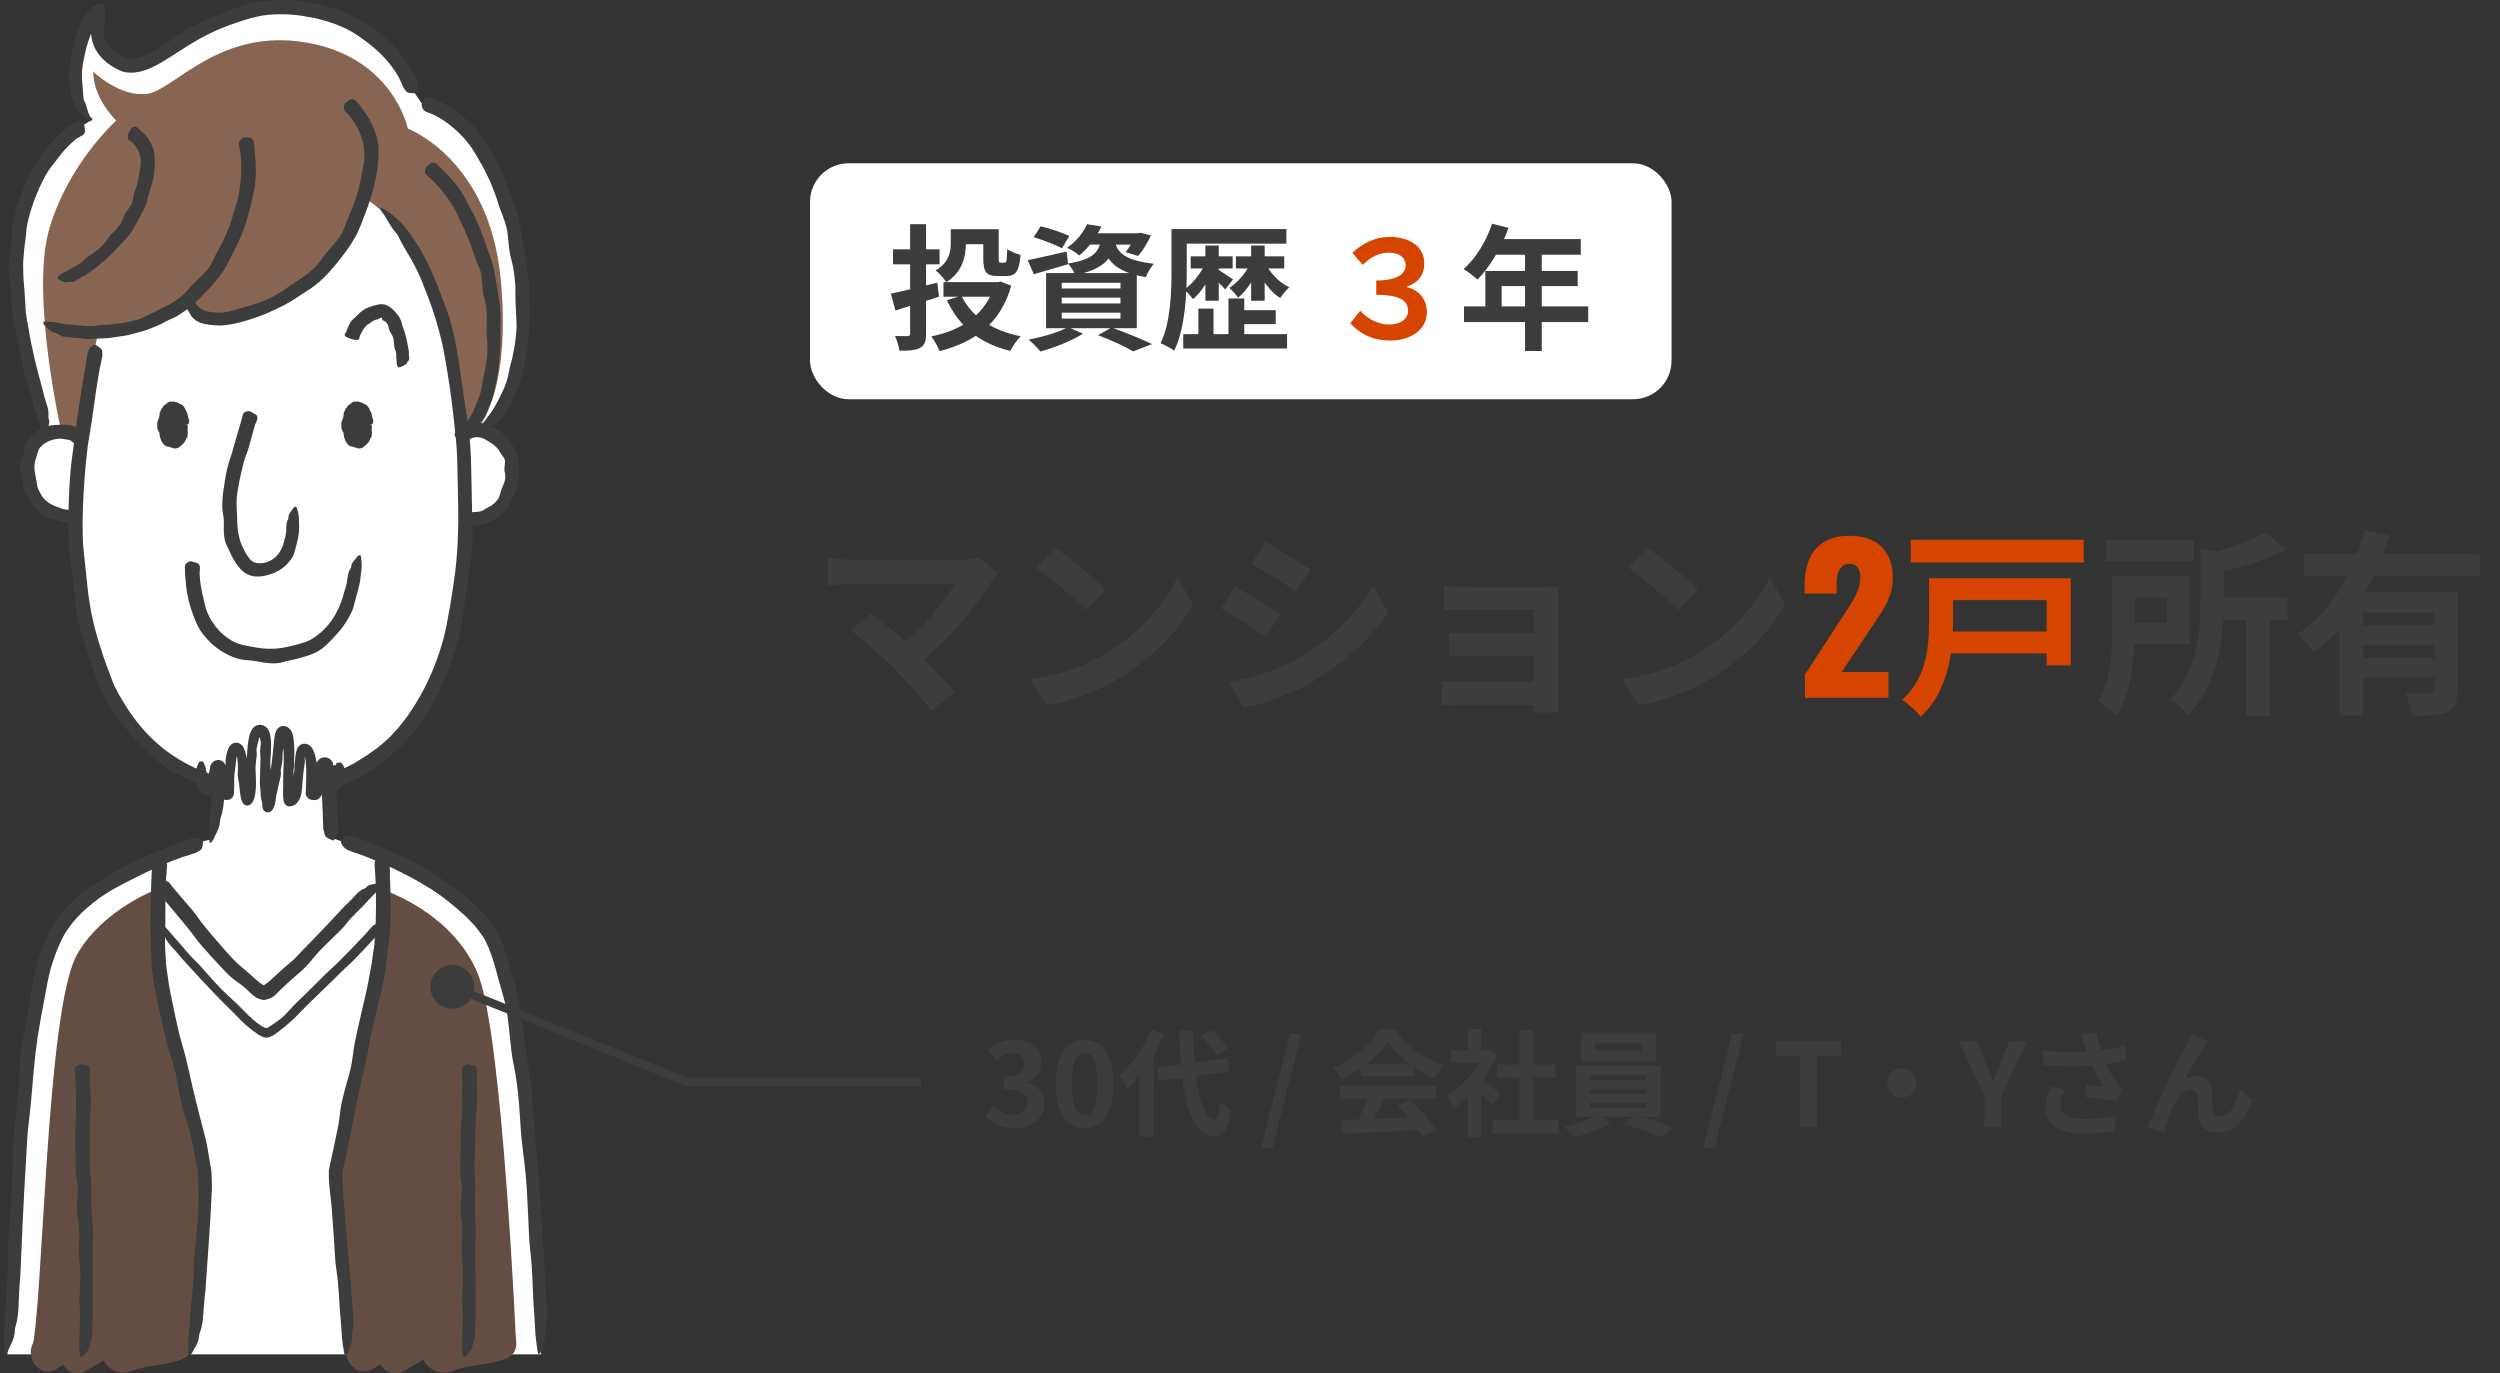 <svg width="304" height="167" viewBox="0 0 304 167" fill="none" xmlns="http://www.w3.org/2000/svg">
<rect x="0" y="0" width="304" height="167" fill="#333333" stroke="none"/>
<g clip-path="url(#clip0_487_13818)">
<path d="M59.158 52.532L58.572 52.255C58.572 52.255 65.99 46.722 62.585 28.275C60.032 14.398 51.311 12.621 51.311 12.621L50.453 11.355C50.453 11.355 48.287 2.539 36.633 1.185C24.974 -0.174 18.518 9.642 14.82 7.691C9.672 4.979 13.598 0.777 11.974 1.044C10.351 1.316 6.424 11.485 11.295 14.469L10.236 15.148C10.236 15.148 4.746 16.98 2.515 27.758C0.283 38.537 5.767 52.674 5.767 52.674L5.045 53.321C2.781 55.006 3.112 58.653 4.182 60.669C5.132 62.452 7.548 63.186 9.378 63.006C9.335 77.106 12.87 91.564 26.316 95.504L26.001 102.635L40.217 101.95L40.109 95.27C52.609 90.955 56.291 76.491 56.611 62.789C58.257 62.968 60.076 62.425 61.091 60.919C62.655 58.604 63.367 53.745 59.169 52.527L59.158 52.532Z" fill="white"/>
<path d="M41.493 102.298C41.493 102.298 54.852 106.413 59.473 113.098C64.1 119.784 64.61 148.237 65.81 164.69H0.907C1.765 150.634 2.276 121.496 7.413 112.924C11.594 105.951 24.708 102.298 24.708 102.298L25.784 102.043L32.979 98.184L40.315 101.869L41.493 102.298Z" fill="white"/>
<path d="M44.105 23.91C44.105 23.91 41.249 34.536 32.577 37.281C23.899 40.026 22.759 36.596 22.759 36.596C22.759 36.596 18.534 40.368 12.023 40.368C12.023 40.368 10.312 46.195 9.742 52.826C9.742 52.826 8.254 52.483 7.456 52.483C7.456 52.483 3.687 35.911 5.973 27.916C8.254 19.915 14.135 14.659 14.135 14.659C14.135 14.659 11.339 12.028 11.339 8.718C11.339 8.718 14.591 11.86 17.904 11.403C21.216 10.947 26.636 3.348 37.258 5.174C47.874 7.001 49.59 15.632 49.59 15.632C49.59 15.632 59.522 19.344 60.89 33.971C62.259 48.597 57.697 52.597 57.697 52.597L56.095 52.712C56.095 52.712 55.753 31.231 44.111 23.915L44.105 23.91Z" fill="#876552"/>
<path d="M19.104 108.125C19.104 108.125 12.566 110.517 9.4 116.012C5.517 122.757 5.289 159.548 3.807 164.462L23.242 164.435C23.242 164.435 25.381 151.091 24.925 143.096C24.469 135.095 19.446 121.268 19.332 118.414C19.218 115.555 19.104 108.13 19.104 108.13V108.125Z" fill="#644E43"/>
<path d="M46.961 108.353C46.961 108.353 55.183 111.098 58.148 118.523C61.118 125.953 62.769 163.614 62.769 163.614L42.389 164.571C42.389 164.571 40.678 144.346 40.793 142.742C40.907 141.144 44.599 125.127 45.474 121.142C46.728 115.43 46.956 108.342 46.956 108.342L46.961 108.353Z" fill="#644E43"/>
<path d="M19.56 107.668C19.56 107.668 30.296 120.811 32.349 120.811C34.401 120.811 46.278 107.668 46.278 107.668C46.278 107.668 47.076 119.093 44.111 128.578C41.141 138.063 40.912 141.492 41.026 143.547C41.141 145.602 42.395 164.571 42.395 164.571H23.443C23.443 164.571 25.04 147.542 24.926 143.09C24.811 138.633 18.99 119.664 18.99 117.496C18.99 115.327 19.56 107.668 19.56 107.668Z" fill="white"/>
<path d="M20.424 160.255C20.712 158.543 18.719 157.505 17.209 158.026C15.227 158.706 13.435 159.733 11.659 160.798C11.089 159.826 9.835 159.38 8.754 159.896C7.332 160.57 6.256 161.674 4.904 162.445C2.412 163.869 4.361 167.902 6.865 166.473C7.142 166.31 7.408 166.131 7.674 165.951C8.222 166.843 9.259 167.359 10.405 166.723C11.165 166.299 11.909 165.853 12.648 165.408C13.033 166.516 14.549 167.294 15.982 166.723C17.921 165.951 20.294 166.082 22.205 165.25C24.556 164.228 22.585 160.19 20.424 160.266V160.255Z" fill="#644E43"/>
<path d="M59.761 159.848C60.065 158.032 57.953 156.929 56.351 157.483C54.244 158.206 52.343 159.293 50.464 160.424C49.861 159.391 48.531 158.918 47.385 159.467C45.876 160.185 44.735 161.353 43.296 162.174C40.652 163.685 42.715 167.968 45.376 166.446C45.669 166.278 45.952 166.082 46.234 165.892C46.815 166.837 47.917 167.386 49.134 166.712C49.943 166.261 50.73 165.788 51.512 165.315C51.919 166.489 53.532 167.316 55.047 166.712C57.105 165.892 59.625 166.033 61.656 165.147C64.148 164.06 62.063 159.777 59.766 159.858L59.761 159.848Z" fill="#644E43"/>
<path d="M22.493 51.652C22.493 52.918 21.858 53.945 21.076 53.945C20.294 53.945 19.658 52.918 19.658 51.652C19.658 50.385 20.294 49.358 21.076 49.358C21.858 49.358 22.493 50.385 22.493 51.652Z" fill="#3C3C3C"/>
<path d="M22.575 51.652C22.444 51.635 22.319 51.614 22.2 51.597C22.031 51.575 21.988 51.543 22.026 51.505C22.048 51.478 22.086 51.45 22.097 51.423C22.129 51.336 22.135 51.249 22.097 51.168C22.097 51.152 22.069 51.141 22.053 51.13C22.037 51.114 21.999 51.103 22.01 51.086C22.102 50.929 22.037 50.798 21.999 50.662C21.977 50.565 21.912 50.483 21.863 50.401C21.841 50.358 21.901 50.271 21.863 50.233C21.7 50.119 21.657 49.929 21.521 49.825C21.483 49.787 21.45 49.749 21.407 49.727C21.369 49.7 21.331 49.668 21.271 49.695C21.228 49.717 21.212 49.668 21.179 49.641C21.146 49.619 21.103 49.592 21.065 49.581C21.027 49.581 20.983 49.602 20.951 49.635C20.896 49.679 20.842 49.684 20.761 49.679C20.723 49.673 20.723 49.727 20.69 49.727C20.609 49.755 20.522 49.809 20.478 49.891C20.44 49.999 20.348 50.07 20.321 50.179C20.31 50.266 20.272 50.331 20.25 50.407C20.223 50.494 20.25 50.608 20.239 50.7C20.239 50.733 20.207 50.76 20.18 50.787C20.136 50.825 20.125 50.869 20.152 50.929C20.18 50.989 20.12 51.027 20.093 51.075C20.093 51.081 20.055 51.086 20.066 51.097C20.185 51.2 19.984 51.255 19.968 51.347C19.957 51.407 19.87 51.461 19.908 51.527C19.941 51.575 19.93 51.624 19.946 51.673C19.957 51.706 19.946 51.744 19.887 51.782C19.832 51.82 19.832 51.858 19.887 51.891C19.941 51.923 19.924 51.961 19.941 51.994C19.957 52.032 19.984 52.065 20.017 52.097C20.028 52.108 20.038 52.119 20.044 52.135C20.082 52.249 20.098 52.369 20.142 52.478C20.163 52.516 20.234 52.543 20.212 52.592C20.196 52.641 20.169 52.695 20.185 52.733C20.196 52.755 20.201 52.782 20.223 52.804C20.288 52.853 20.332 52.902 20.239 53.038C20.223 53.059 20.25 53.059 20.25 53.076C20.25 53.125 20.234 53.173 20.239 53.217C20.239 53.233 20.239 53.244 20.261 53.25C20.348 53.255 20.337 53.326 20.348 53.391C20.354 53.478 20.424 53.511 20.5 53.532C20.592 53.559 20.668 53.592 20.744 53.608C20.815 53.641 20.875 53.679 20.951 53.695C21.005 53.712 21.065 53.755 21.125 53.728C21.152 53.717 21.179 53.679 21.201 53.663C21.233 53.636 21.288 53.706 21.331 53.695C21.407 53.69 21.499 53.674 21.526 53.576C21.548 53.456 21.619 53.418 21.673 53.342C21.706 53.282 21.798 53.261 21.798 53.173C21.798 53.021 21.928 52.934 21.966 52.798C21.977 52.684 22.015 52.576 22.026 52.462C22.026 52.402 21.972 52.331 21.939 52.271C21.939 52.26 21.934 52.249 21.939 52.239C21.961 52.179 21.907 52.108 21.879 52.048C21.841 51.978 21.847 51.913 21.863 51.842C21.874 51.804 21.955 51.771 22.108 51.733C22.221 51.706 22.319 51.679 22.422 51.646C22.743 51.646 22.743 51.652 22.781 51.7C22.851 51.788 22.846 51.874 22.824 51.961C22.813 52.016 22.824 52.076 22.824 52.13C22.792 52.266 22.824 52.418 22.841 52.576V52.587C22.841 52.706 22.819 52.82 22.808 52.945C22.802 53.01 22.808 53.076 22.792 53.141C22.781 53.179 22.754 53.217 22.727 53.25C22.694 53.282 22.613 53.293 22.623 53.342C22.651 53.505 22.515 53.581 22.45 53.712C22.417 53.788 22.417 53.896 22.292 53.896C22.232 54.103 22.015 54.146 21.874 54.299C21.733 54.44 21.554 54.527 21.336 54.532C21.179 54.554 21.032 54.494 20.896 54.44C20.772 54.397 20.641 54.375 20.533 54.326C20.43 54.293 20.283 54.304 20.174 54.255C20.082 54.206 20 54.136 19.93 54.059C19.827 53.967 19.778 53.858 19.707 53.755C19.642 53.652 19.582 53.548 19.55 53.44C19.512 53.331 19.479 53.222 19.447 53.119C19.43 53.01 19.414 52.902 19.398 52.798C19.381 52.717 19.409 52.63 19.338 52.565C19.24 52.472 19.316 52.342 19.164 52.255C19.153 52.249 19.164 52.239 19.159 52.233C19.126 51.923 19.072 51.603 19.148 51.293C19.175 51.135 19.284 50.994 19.322 50.842C19.349 50.755 19.376 50.673 19.392 50.581C19.409 50.45 19.403 50.309 19.409 50.168C19.409 50.157 19.409 50.151 19.419 50.146C19.528 50.043 19.534 49.896 19.615 49.782C19.669 49.711 19.653 49.581 19.789 49.565C19.805 49.434 19.881 49.336 19.99 49.266C20.104 49.195 20.191 49.119 20.31 49.048C20.354 49.016 20.375 48.939 20.435 48.928C20.538 48.912 20.609 48.793 20.734 48.836C20.891 48.896 21.016 48.803 21.152 48.836C21.477 48.896 21.744 49.032 22.004 49.157C22.455 49.369 22.542 49.82 22.732 50.151C22.754 50.195 22.792 50.222 22.808 50.266C22.819 50.298 22.775 50.342 22.786 50.369C22.868 50.543 22.851 50.733 22.933 50.901C23.025 51.07 23.041 51.26 22.933 51.445C22.917 51.478 22.933 51.505 22.949 51.538C22.971 51.592 22.927 51.614 22.591 51.646L22.575 51.652Z" fill="#3C3C3C"/>
<path d="M44.871 51.652C44.871 52.918 44.235 53.945 43.453 53.945C42.672 53.945 42.036 52.918 42.036 51.652C42.036 50.385 42.672 49.358 43.453 49.358C44.235 49.358 44.871 50.385 44.871 51.652Z" fill="#3C3C3C"/>
<path d="M44.958 51.652C44.827 51.635 44.703 51.614 44.583 51.597C44.415 51.576 44.371 51.543 44.409 51.505C44.431 51.478 44.469 51.451 44.48 51.423C44.512 51.336 44.518 51.249 44.48 51.168C44.48 51.152 44.453 51.141 44.436 51.13C44.42 51.114 44.382 51.103 44.393 51.086C44.485 50.929 44.42 50.798 44.382 50.663C44.36 50.565 44.295 50.483 44.246 50.402C44.225 50.358 44.284 50.271 44.246 50.233C44.083 50.119 44.04 49.929 43.904 49.825C43.866 49.787 43.834 49.749 43.79 49.728C43.752 49.7 43.714 49.668 43.654 49.695C43.611 49.717 43.595 49.668 43.562 49.641C43.529 49.619 43.486 49.592 43.448 49.581C43.405 49.581 43.367 49.603 43.334 49.635C43.28 49.679 43.225 49.684 43.144 49.679C43.106 49.673 43.106 49.728 43.073 49.728C42.992 49.755 42.905 49.809 42.862 49.891C42.824 49.999 42.731 50.07 42.704 50.179C42.693 50.266 42.655 50.331 42.633 50.407C42.606 50.494 42.633 50.608 42.623 50.7C42.623 50.733 42.59 50.76 42.568 50.788C42.525 50.825 42.514 50.869 42.541 50.929C42.568 50.989 42.509 51.027 42.481 51.075C42.481 51.081 42.444 51.086 42.454 51.097C42.574 51.2 42.373 51.255 42.357 51.347C42.346 51.407 42.259 51.461 42.297 51.527C42.329 51.576 42.319 51.624 42.335 51.673C42.346 51.706 42.335 51.744 42.275 51.782C42.221 51.82 42.221 51.858 42.275 51.891C42.329 51.923 42.313 51.962 42.329 51.994C42.346 52.032 42.373 52.065 42.406 52.097C42.416 52.108 42.427 52.119 42.433 52.135C42.471 52.25 42.487 52.369 42.53 52.478C42.547 52.516 42.623 52.543 42.601 52.592C42.585 52.641 42.557 52.695 42.574 52.733C42.585 52.755 42.59 52.782 42.612 52.804C42.677 52.853 42.72 52.902 42.628 53.038C42.612 53.059 42.639 53.059 42.639 53.076C42.639 53.125 42.623 53.174 42.628 53.217C42.628 53.233 42.628 53.244 42.655 53.25C42.742 53.255 42.731 53.326 42.742 53.391C42.742 53.478 42.818 53.511 42.894 53.532C42.986 53.559 43.062 53.592 43.139 53.608C43.209 53.641 43.274 53.679 43.345 53.695C43.399 53.712 43.459 53.755 43.519 53.728C43.546 53.717 43.573 53.679 43.595 53.663C43.627 53.636 43.682 53.706 43.725 53.695C43.801 53.69 43.893 53.674 43.92 53.576C43.942 53.456 44.013 53.418 44.067 53.342C44.1 53.282 44.192 53.261 44.192 53.174C44.192 53.021 44.322 52.934 44.36 52.798C44.371 52.684 44.409 52.576 44.42 52.462C44.42 52.402 44.366 52.331 44.333 52.271C44.333 52.26 44.328 52.25 44.333 52.239C44.355 52.179 44.301 52.108 44.273 52.048C44.236 51.978 44.241 51.913 44.257 51.842C44.268 51.804 44.349 51.771 44.502 51.733C44.616 51.706 44.713 51.679 44.816 51.646C45.137 51.646 45.137 51.652 45.175 51.701C45.245 51.788 45.24 51.874 45.218 51.962C45.202 52.016 45.218 52.076 45.213 52.13C45.18 52.266 45.213 52.418 45.229 52.576V52.587C45.229 52.706 45.208 52.82 45.197 52.945C45.191 53.011 45.197 53.076 45.18 53.141C45.169 53.179 45.142 53.217 45.115 53.25C45.083 53.282 45.001 53.293 45.012 53.347C45.039 53.511 44.903 53.587 44.838 53.712C44.806 53.788 44.806 53.897 44.681 53.897C44.621 54.103 44.404 54.147 44.263 54.299C44.121 54.44 43.942 54.527 43.725 54.532C43.568 54.554 43.421 54.494 43.285 54.44C43.16 54.397 43.03 54.375 42.921 54.326C42.818 54.293 42.672 54.304 42.563 54.255C42.471 54.206 42.395 54.136 42.319 54.059C42.215 53.967 42.166 53.858 42.096 53.755C42.031 53.652 41.971 53.549 41.938 53.44C41.9 53.331 41.868 53.222 41.835 53.119C41.819 53.011 41.803 52.902 41.786 52.798C41.77 52.717 41.797 52.63 41.727 52.565C41.629 52.472 41.705 52.342 41.553 52.255C41.542 52.25 41.553 52.239 41.547 52.228C41.515 51.918 41.461 51.597 41.537 51.288C41.564 51.13 41.672 50.989 41.71 50.836C41.737 50.749 41.765 50.668 41.781 50.575C41.797 50.445 41.792 50.304 41.797 50.162C41.797 50.151 41.797 50.146 41.808 50.141C41.917 50.037 41.922 49.891 42.009 49.776C42.063 49.706 42.047 49.575 42.183 49.559C42.199 49.429 42.275 49.331 42.384 49.26C42.492 49.19 42.585 49.113 42.699 49.043C42.742 49.01 42.764 48.934 42.824 48.923C42.927 48.907 42.997 48.787 43.122 48.831C43.28 48.891 43.405 48.798 43.54 48.831C43.866 48.891 44.132 49.026 44.393 49.151C44.844 49.363 44.931 49.815 45.121 50.146C45.142 50.19 45.18 50.217 45.197 50.26C45.208 50.293 45.164 50.336 45.175 50.364C45.256 50.537 45.24 50.728 45.322 50.896C45.414 51.065 45.43 51.255 45.322 51.44C45.305 51.472 45.322 51.499 45.338 51.532C45.36 51.587 45.316 51.608 44.979 51.641L44.958 51.652Z" fill="#3C3C3C"/>
<path d="M9.107 54.011C8.889 53.777 8.721 53.657 8.585 53.57C8.509 53.543 8.455 53.511 8.373 53.489C8.276 53.489 8.211 53.44 8.086 53.44C7.966 53.44 7.852 53.407 7.722 53.375C7.581 53.358 7.434 53.342 7.293 53.342C7.124 53.331 6.972 53.369 6.815 53.396C6.663 53.429 6.489 53.434 6.353 53.5C5.778 53.652 5.262 53.962 4.882 54.413C4.827 54.483 4.773 54.56 4.73 54.63C4.692 54.712 4.665 54.799 4.632 54.886L4.54 55.141C4.518 55.233 4.502 55.321 4.474 55.407C4.415 55.565 4.366 55.728 4.322 55.897C4.268 56.06 4.23 56.234 4.214 56.408C4.192 56.571 4.181 56.734 4.192 56.902C4.192 57.071 4.192 57.234 4.236 57.402C4.306 57.929 4.464 58.435 4.507 58.973C4.545 59.326 4.735 59.642 4.887 59.941C5.034 60.218 5.148 60.424 5.327 60.614C5.495 60.81 5.696 60.984 5.924 61.136C6.326 61.408 6.799 61.62 7.304 61.756C7.353 61.767 7.396 61.81 7.445 61.827C7.624 61.886 7.809 61.946 7.999 61.957C8.243 61.968 8.466 62.017 8.699 62.289C8.732 62.327 8.77 62.327 8.808 62.327C9.041 62.316 9.248 62.778 9.525 63.033C9.568 63.071 9.606 63.234 9.65 63.338C9.612 63.376 9.574 63.43 9.53 63.446C9.329 63.517 9.123 63.577 8.911 63.593C8.64 63.609 8.379 63.55 8.113 63.539C7.374 63.511 6.733 63.147 6.006 63.001C5.571 62.903 5.218 62.609 4.876 62.332C4.496 62.022 4.187 61.636 3.888 61.234C3.573 60.805 3.28 60.413 3.068 59.951C2.921 59.582 2.878 59.18 2.807 58.794C2.71 58.283 2.666 57.783 2.476 57.255C2.389 56.946 2.422 56.625 2.492 56.315C2.53 56.125 2.585 55.935 2.65 55.75C2.726 55.565 2.797 55.38 2.835 55.196C2.949 54.837 2.927 54.413 3.111 54.043C3.258 53.657 3.551 53.337 3.828 53.027C4.42 52.418 5.164 52.016 5.924 51.777C6.353 51.695 6.799 51.652 7.2 51.657C7.445 51.641 7.684 51.624 7.955 51.646C8.091 51.657 8.216 51.646 8.357 51.668L8.786 51.755C9.302 51.891 9.829 52.217 10.127 52.538C10.323 52.717 10.47 52.88 10.649 53.027C10.784 53.141 10.806 53.326 10.546 53.717C10.518 53.755 10.48 53.815 10.453 53.842C10.214 54.027 9.954 54.244 9.736 54.364C9.59 54.44 9.503 54.369 9.394 54.364C9.383 54.364 9.383 54.353 9.378 54.348L9.128 54.043L9.139 54.027L9.107 54.011Z" fill="#3C3C3C"/>
<path d="M55.715 52.309C56.312 51.69 57.306 51.309 58.153 51.369C58.359 51.391 58.566 51.423 58.756 51.489C58.94 51.559 59.114 51.635 59.293 51.695C59.5 51.766 59.679 51.869 59.874 51.945C60.065 52.027 60.255 52.108 60.439 52.228C61.151 52.608 61.726 53.244 62.155 53.913C62.22 54.016 62.291 54.119 62.367 54.217C62.427 54.32 62.492 54.424 62.557 54.532C62.622 54.641 62.682 54.75 62.747 54.853C62.796 54.967 62.839 55.081 62.877 55.195C62.915 55.304 62.948 55.418 62.975 55.527L63.024 55.864C63.057 56.092 63.078 56.315 63.084 56.538C63.122 56.951 63.111 57.364 63.111 57.777C63.105 58.429 62.997 59.087 62.704 59.674C62.6 59.864 62.524 60.065 62.454 60.272C62.378 60.473 62.296 60.68 62.204 60.881C62.112 61.055 62.014 61.223 61.916 61.392C61.813 61.56 61.672 61.729 61.547 61.897C61.308 62.25 60.966 62.501 60.651 62.788C60.037 63.218 59.359 63.566 58.642 63.723C58.571 63.74 58.495 63.729 58.425 63.74C58.169 63.8 57.909 63.789 57.653 63.832C57.328 63.897 56.986 63.848 56.703 63.566C56.665 63.528 56.616 63.522 56.573 63.522C56.263 63.506 56.111 62.979 55.959 62.663C55.932 62.615 55.959 62.452 55.959 62.343C56.003 62.316 56.051 62.272 56.09 62.267C56.269 62.256 56.443 62.229 56.611 62.25C56.828 62.25 57.04 62.305 57.257 62.299C57.404 62.283 57.55 62.267 57.697 62.261C57.843 62.261 57.99 62.261 58.137 62.229C58.283 62.207 58.425 62.18 58.566 62.142C58.702 62.087 58.832 62.011 58.951 61.924C59.022 61.87 59.098 61.837 59.169 61.794C59.239 61.745 59.31 61.707 59.38 61.669C59.522 61.587 59.695 61.544 59.815 61.43C59.95 61.31 60.108 61.212 60.238 61.093C60.358 60.957 60.472 60.816 60.575 60.669C60.776 60.332 60.841 59.913 60.966 59.538C61.064 59.239 61.232 58.962 61.324 58.658C61.379 58.457 61.422 58.25 61.449 58.044C61.449 57.837 61.449 57.625 61.379 57.418C61.286 57.185 61.362 56.956 61.357 56.728C61.379 56.451 61.438 56.168 61.379 55.897C61.292 55.647 61.096 55.44 60.955 55.25C60.841 55.038 60.711 54.853 60.591 54.652C60.309 54.293 59.95 54 59.522 53.744C59.407 53.668 59.272 53.608 59.147 53.521C59.022 53.44 58.892 53.347 58.761 53.309C58.604 53.255 58.435 53.19 58.283 53.184C58.207 53.173 58.126 53.157 58.05 53.157L57.827 53.168C57.686 53.168 57.577 53.222 57.447 53.244C57.339 53.309 57.208 53.342 57.105 53.44C56.98 53.521 56.871 53.646 56.774 53.782C56.709 53.907 56.551 53.923 56.117 53.739C56.073 53.722 56.008 53.695 55.975 53.668C55.747 53.472 55.481 53.26 55.335 53.054C55.237 52.918 55.302 52.804 55.307 52.679C55.307 52.668 55.318 52.663 55.324 52.652C55.438 52.527 55.579 52.407 55.709 52.288L55.72 52.304L55.715 52.309Z" fill="#3C3C3C"/>
<path d="M42.063 40.444C42.221 39.993 42.4 39.547 42.661 39.123C42.791 38.917 43.014 38.765 43.187 38.591C43.394 38.39 43.573 38.172 43.812 37.982C44.235 37.618 44.768 37.324 45.359 37.194C45.702 37.112 46.076 36.96 46.446 36.993C46.532 36.993 46.619 37.004 46.706 37.02H46.722L46.804 37.042H46.826L46.875 37.063L46.967 37.096C47.065 37.134 47.206 37.205 47.314 37.27C47.412 37.335 47.483 37.39 47.57 37.455C47.857 37.683 48.069 37.933 48.27 38.172C48.58 38.553 48.813 38.955 48.873 39.395C48.916 39.683 49.063 39.928 49.15 40.2C49.297 40.667 49.41 41.135 49.508 41.602C49.595 42.02 49.671 42.439 49.731 42.852C49.736 42.895 49.715 42.939 49.715 42.977C49.725 43.129 49.715 43.282 49.747 43.428C49.791 43.618 49.785 43.814 49.53 44.015C49.497 44.042 49.497 44.07 49.497 44.097C49.525 44.282 49.057 44.45 48.781 44.613C48.737 44.64 48.574 44.657 48.466 44.678C48.433 44.657 48.379 44.635 48.368 44.608C48.319 44.488 48.259 44.368 48.238 44.249C48.216 44.097 48.248 43.934 48.216 43.782C48.129 43.363 48.265 42.917 48.042 42.515C47.912 42.281 47.955 42.026 47.917 41.781C47.874 41.515 47.868 41.238 47.781 40.982C47.689 40.716 47.488 40.477 47.374 40.232C47.287 40.031 47.282 39.814 47.206 39.618C47.108 39.368 46.983 39.118 46.712 39.036C46.56 38.993 46.527 38.89 46.478 38.825C46.462 38.797 46.456 38.781 46.446 38.765C46.44 38.743 46.424 38.71 46.446 38.71C46.446 38.7 46.5 38.694 46.456 38.667C46.407 38.645 46.353 38.623 46.304 38.612L46.375 38.629H46.37H46.359L46.331 38.634C46.315 38.634 46.294 38.645 46.277 38.651C46.239 38.667 46.207 38.683 46.169 38.7C46.098 38.732 46.038 38.77 45.984 38.808C45.93 38.835 45.875 38.846 45.821 38.846C45.772 38.868 45.718 38.879 45.664 38.89C45.452 38.966 45.229 39.085 44.99 39.292C44.86 39.401 44.659 39.477 44.518 39.629C44.349 39.797 44.208 40.004 44.078 40.221C43.959 40.417 43.861 40.629 43.774 40.841C43.725 40.961 43.681 41.086 43.671 41.216C43.66 41.325 43.524 41.368 43.068 41.303C43.019 41.298 42.954 41.292 42.916 41.281C42.628 41.189 42.308 41.075 42.09 40.966C41.949 40.89 41.955 40.803 41.9 40.727C41.9 40.721 41.9 40.716 41.9 40.711C41.938 40.618 41.982 40.526 42.025 40.433H42.042L42.063 40.444Z" fill="#3C3C3C"/>
<path d="M31.056 51.505C30.768 52.467 30.524 53.446 30.247 54.413C30.122 54.891 29.899 55.348 29.753 55.821C29.574 56.37 29.47 56.93 29.335 57.484C29.199 58.011 29.101 58.544 29.009 59.077C28.922 59.609 28.797 60.147 28.781 60.68C28.759 61.006 28.765 61.332 28.781 61.658L28.797 62.148C28.813 62.311 28.824 62.474 28.83 62.631C28.846 63.24 28.846 63.849 28.922 64.441C28.993 64.99 29.112 65.528 29.297 66.028C29.601 66.811 29.981 67.512 30.415 68.018C30.709 68.371 31.132 68.485 31.534 68.491C32.294 68.518 33.13 68.164 33.668 67.567C34.168 67.034 34.472 66.289 34.629 65.479C34.645 65.398 34.689 65.327 34.711 65.246C34.749 64.941 34.825 64.642 34.808 64.327C34.798 64.126 34.808 63.925 34.841 63.729C34.868 63.528 34.922 63.322 35.047 63.115C35.08 63.055 35.08 62.995 35.075 62.936C35.031 62.539 35.438 62.164 35.677 61.756C35.715 61.691 35.873 61.637 35.971 61.577C36.014 61.637 36.074 61.691 36.09 61.751C36.177 62.05 36.269 62.349 36.324 62.653C36.356 63.05 36.351 63.452 36.372 63.854C36.432 64.958 36.117 66.034 35.813 67.137C35.645 67.806 35.156 68.36 34.651 68.833C34.086 69.355 33.375 69.697 32.636 69.904C32.245 70.002 31.854 70.105 31.415 70.105C30.98 70.121 30.524 70.04 30.117 69.844C29.454 69.534 28.998 68.969 28.645 68.431C28.173 67.713 27.896 66.958 27.526 66.224C27.315 65.8 27.277 65.322 27.228 64.865C27.206 64.588 27.211 64.305 27.211 64.028C27.222 63.751 27.233 63.479 27.211 63.202C27.19 62.68 27.021 62.153 27.027 61.626C27.021 61.093 27.07 60.555 27.114 60.022C27.277 58.99 27.391 57.935 27.646 56.93C27.776 56.364 27.977 55.815 28.151 55.261C28.341 54.593 28.531 53.935 28.716 53.277C28.889 52.679 29.069 52.087 29.242 51.489C29.34 51.157 29.438 50.82 29.519 50.478C29.579 50.201 29.764 50.005 30.252 50C30.301 50 30.377 49.994 30.41 50.016C30.676 50.168 30.985 50.309 31.186 50.478C31.317 50.587 31.279 50.75 31.317 50.891C31.317 50.902 31.311 50.913 31.306 50.929L31.089 51.511H31.072L31.056 51.505Z" fill="#3C3C3C"/>
<path d="M24.262 69.594C24.3 70.67 24.474 71.735 24.74 72.757C24.865 73.263 24.947 73.784 25.131 74.274C25.338 74.839 25.636 75.366 25.978 75.85C26.614 76.785 27.483 77.562 28.509 78.078C29.139 78.388 29.845 78.492 30.529 78.633C31.181 78.736 31.838 78.872 32.517 78.883C33.141 78.905 33.771 78.872 34.379 78.769C35.351 78.611 36.264 78.345 37.165 78.062C37.757 77.856 38.283 77.491 38.761 77.106C39.614 76.437 40.315 75.578 40.847 74.605C41.325 73.736 41.672 72.784 41.911 71.795C41.938 71.697 41.987 71.61 42.014 71.513C42.106 71.159 42.204 70.8 42.237 70.431C42.291 69.958 42.362 69.501 42.66 69.061C42.704 69.001 42.709 68.925 42.709 68.86C42.725 68.404 43.203 68.061 43.48 67.637C43.524 67.572 43.681 67.534 43.79 67.474C43.828 67.55 43.882 67.621 43.893 67.697C43.947 68.045 43.991 68.393 43.985 68.741C43.98 69.186 43.893 69.626 43.855 70.072C43.757 71.29 43.312 72.426 43.035 73.621C42.872 74.328 42.487 74.964 42.112 75.589C41.694 76.274 41.167 76.883 40.619 77.475C40.048 78.089 39.451 78.731 38.702 79.171C38.408 79.35 38.088 79.481 37.768 79.611C37.442 79.709 37.121 79.834 36.79 79.921C35.938 80.193 35.074 80.302 34.211 80.568C33.711 80.682 33.184 80.682 32.674 80.633C32.05 80.6 31.43 80.432 30.806 80.35C30.209 80.269 29.573 80.274 28.96 80.106C28.65 80.024 28.346 79.921 28.053 79.78C27.754 79.655 27.472 79.497 27.189 79.329C26.065 78.687 25.099 77.758 24.382 76.698C23.991 76.1 23.736 75.431 23.491 74.785C23.198 74.013 22.976 73.225 22.818 72.431C22.677 71.714 22.59 70.991 22.541 70.268C22.519 69.86 22.498 69.458 22.476 69.045C22.454 68.713 22.584 68.425 23.057 68.273C23.106 68.257 23.176 68.23 23.214 68.246C23.508 68.338 23.844 68.398 24.078 68.518C24.23 68.594 24.241 68.768 24.311 68.898C24.317 68.909 24.311 68.925 24.311 68.936C24.295 69.154 24.29 69.376 24.284 69.599H24.262V69.594Z" fill="#3C3C3C"/>
<path d="M43.888 13.012C44.377 13.594 44.789 14.235 45.131 14.92C45.316 15.257 45.441 15.615 45.588 15.969C45.696 16.333 45.832 16.692 45.897 17.067C45.935 17.252 45.962 17.436 45.989 17.621C46.011 17.806 46.011 17.996 46.017 18.181C46.038 18.556 46.006 18.92 45.995 19.29C45.995 19.714 45.919 20.127 45.886 20.545C45.827 20.953 45.751 21.339 45.68 21.741C45.381 23.241 44.914 24.698 44.36 26.116C44.176 26.54 44.024 26.981 43.855 27.416C43.671 27.84 43.492 28.274 43.28 28.693C43.062 29.073 42.829 29.454 42.596 29.823L41.824 30.899L41.07 31.867C40.82 32.193 40.537 32.487 40.277 32.802C40.07 33.057 39.842 33.291 39.614 33.519C39.381 33.748 39.158 33.987 38.914 34.199C38.409 34.612 37.914 35.041 37.344 35.362C36.617 35.824 35.916 36.329 35.172 36.764L34.173 37.302C33.836 37.482 33.489 37.623 33.147 37.786C32.805 37.944 32.457 38.101 32.109 38.232C31.762 38.368 31.415 38.509 31.051 38.629C29.774 39.074 28.45 39.449 27 39.574C26.858 39.591 26.712 39.574 26.565 39.563C26.033 39.563 25.495 39.52 24.92 39.395C24.556 39.341 24.181 39.188 23.85 38.982C23.687 38.862 23.524 38.748 23.394 38.596C23.264 38.433 23.149 38.27 23.068 38.09C23.03 37.987 22.959 37.889 22.889 37.802C22.764 37.661 22.704 37.493 22.677 37.324C22.645 37.156 22.634 36.992 22.677 36.835C22.71 36.677 22.753 36.525 22.802 36.384C22.867 36.242 22.932 36.101 22.987 35.976C23.019 35.895 23.177 35.846 23.274 35.786C23.318 35.862 23.383 35.927 23.405 35.998C23.475 36.351 23.66 36.639 23.812 36.906C24.029 37.232 24.317 37.531 24.713 37.694C25.251 37.906 25.875 38.02 26.527 38.02C27.179 38.025 27.847 37.938 28.488 37.71C29.232 37.46 30.013 37.291 30.779 37.041L32.023 36.601C32.425 36.433 32.832 36.259 33.223 36.069C33.63 35.857 34.01 35.601 34.396 35.356C34.781 35.106 35.134 34.818 35.514 34.579C35.824 34.389 36.112 34.172 36.416 33.981L36.872 33.688L37.301 33.356L37.855 32.911C38.034 32.758 38.197 32.584 38.365 32.416C38.528 32.248 38.691 32.079 38.849 31.9C38.99 31.709 39.131 31.514 39.256 31.318C39.56 30.867 39.924 30.459 40.288 30.052C40.51 29.807 40.711 29.541 40.934 29.285L41.249 28.894C41.341 28.758 41.433 28.617 41.515 28.47C41.852 27.921 42.004 27.274 42.264 26.693C42.487 26.084 42.785 25.508 42.992 24.893C43.448 23.692 43.763 22.431 43.991 21.16C44.051 20.806 44.154 20.442 44.197 20.11L44.284 19.599C44.301 19.426 44.306 19.257 44.311 19.083C44.322 18.262 44.208 17.431 43.942 16.648C43.703 15.942 43.367 15.262 42.932 14.643C42.693 14.295 42.422 13.969 42.107 13.691C41.852 13.463 41.732 13.202 41.862 12.718C41.879 12.669 41.889 12.593 41.922 12.566C42.161 12.371 42.416 12.137 42.693 12.055C42.878 12.001 43.079 12.164 43.263 12.24C43.28 12.246 43.291 12.267 43.307 12.278C43.524 12.512 43.73 12.757 43.926 13.001L43.91 13.012H43.888Z" fill="#3C3C3C"/>
<path d="M30.942 18.132C31.013 18.822 31.1 19.513 31.1 20.203C31.1 20.545 31.116 20.893 31.11 21.236L31.035 22.268C31.002 22.948 30.779 23.6 30.643 24.258C30.519 25.024 30.28 25.763 30.079 26.513C29.693 27.932 29.096 29.302 28.412 30.59C28.227 30.997 28.004 31.383 27.809 31.786C27.706 31.987 27.613 32.188 27.505 32.383C27.391 32.574 27.271 32.764 27.146 32.954C26.701 33.677 26.104 34.291 25.566 34.949L24.746 35.802L24.339 36.232L23.899 36.628C23.432 37.047 22.981 37.498 22.444 37.835C21.917 38.188 21.407 38.563 20.804 38.786C20.418 38.949 20.049 39.145 19.68 39.352C19.305 39.536 18.914 39.688 18.523 39.852C18.181 39.982 17.844 40.14 17.491 40.237L16.427 40.526C16.069 40.612 15.721 40.732 15.357 40.792L14.271 40.955L13.299 41.102C12.973 41.145 12.648 41.14 12.322 41.156C11.67 41.172 11.013 41.232 10.367 41.205C10.242 41.2 10.111 41.161 9.987 41.151C9.52 41.107 9.058 41.053 8.591 41.036C7.988 41.036 7.413 40.911 6.897 40.547C6.826 40.498 6.739 40.482 6.658 40.471C6.099 40.39 5.756 39.852 5.355 39.493C5.289 39.438 5.289 39.27 5.257 39.156C5.344 39.134 5.431 39.096 5.512 39.102C5.892 39.123 6.272 39.129 6.647 39.183C7.125 39.248 7.597 39.379 8.075 39.438C9.384 39.471 10.693 39.819 12.001 39.558C12.381 39.493 12.767 39.498 13.147 39.471C13.527 39.428 13.913 39.39 14.293 39.346C15.135 39.281 15.949 39.085 16.753 38.852C17.182 38.748 17.567 38.531 17.958 38.341C18.344 38.134 18.751 37.982 19.12 37.764C19.419 37.596 19.729 37.444 20.044 37.302L20.516 37.085L20.956 36.808C21.331 36.552 21.721 36.324 22.069 36.036C22.406 35.732 22.726 35.411 23.014 35.063C23.334 34.65 23.715 34.291 24.105 33.943C24.344 33.731 24.551 33.487 24.784 33.264C25.007 33.03 25.246 32.813 25.425 32.541C25.762 32.014 26.022 31.454 26.283 30.894C26.424 30.617 26.582 30.345 26.734 30.079L27.157 29.247C27.684 28.122 28.151 26.992 28.433 25.769C28.526 25.432 28.64 25.1 28.759 24.769C28.857 24.432 28.928 24.089 29.004 23.747C29.199 22.926 29.248 22.089 29.319 21.252C29.329 20.496 29.351 19.73 29.27 18.98C29.248 18.556 29.172 18.137 29.085 17.73C29.004 17.404 29.058 17.105 29.454 16.811C29.498 16.779 29.552 16.73 29.59 16.724C29.894 16.708 30.242 16.675 30.508 16.762C30.682 16.817 30.747 17.045 30.855 17.203C30.866 17.219 30.866 17.235 30.866 17.257L30.969 18.121H30.948L30.942 18.132Z" fill="#3C3C3C"/>
<path d="M53.413 12.327C54.857 13.023 56.166 13.958 57.273 15.072C57.409 15.208 57.55 15.344 57.675 15.491C57.789 15.643 57.909 15.801 58.023 15.953C58.245 16.268 58.495 16.561 58.702 16.888C58.952 17.252 59.201 17.616 59.446 17.975C59.679 18.344 59.891 18.73 60.114 19.105C60.217 19.285 60.325 19.464 60.423 19.643L60.684 20.203L61.205 21.323C61.493 22.095 61.797 22.856 62.063 23.627C62.34 24.579 62.796 25.486 63.002 26.459C63.117 26.916 63.214 27.372 63.312 27.834C63.415 28.291 63.453 28.753 63.54 29.215C63.692 30.063 63.839 30.911 63.991 31.764C64.181 33.123 64.425 34.482 64.344 35.873C64.328 36.33 64.349 36.786 64.382 37.248C64.393 37.71 64.393 38.167 64.382 38.629L64.36 39.841L64.251 41.053C64.213 41.455 64.186 41.863 64.132 42.265L63.931 43.472C63.698 44.912 63.296 46.336 62.78 47.733C62.725 47.869 62.639 47.994 62.579 48.124L62.248 48.853C62.128 49.092 61.998 49.326 61.878 49.57C61.802 49.728 61.726 49.88 61.645 50.032C61.553 50.179 61.455 50.32 61.346 50.456C61.135 50.728 60.895 50.978 60.586 51.157C60.505 51.212 60.439 51.293 60.385 51.369C59.994 51.907 59.283 51.983 58.702 52.119C58.609 52.141 58.474 52.043 58.376 51.983C58.414 51.913 58.436 51.815 58.495 51.75C58.626 51.608 58.745 51.429 58.875 51.277C58.995 51.108 59.114 50.94 59.239 50.782C59.391 50.565 59.554 50.358 59.717 50.146C59.875 49.929 60.016 49.701 60.146 49.472C60.847 48.211 61.558 46.901 61.846 45.445C61.965 44.586 62.286 43.771 62.416 42.907C62.617 41.977 62.731 41.026 62.802 40.075C62.845 39.58 62.785 39.075 62.774 38.575C62.742 38.075 62.742 37.58 62.704 37.08C62.65 36.281 62.688 35.482 62.666 34.683C62.574 33.639 62.47 32.596 62.188 31.579C61.992 30.998 61.938 30.384 61.862 29.78C61.77 29.041 61.764 28.28 61.569 27.573C61.482 27.226 61.368 26.889 61.243 26.557C61.183 26.389 61.124 26.22 61.064 26.057C60.993 25.894 60.923 25.731 60.863 25.568C60.738 25.231 60.629 24.894 60.526 24.552C60.423 24.209 60.325 23.867 60.184 23.541L59.799 22.557C59.733 22.394 59.674 22.225 59.603 22.067L59.37 21.595L58.913 20.649C58.767 20.328 58.566 20.046 58.398 19.736C58.034 19.046 57.627 18.382 57.187 17.73C56.893 17.371 56.6 17.007 56.291 16.654C55.954 16.333 55.644 15.985 55.286 15.687C54.96 15.426 54.651 15.132 54.298 14.904L53.782 14.545L53.239 14.23C52.831 14.002 52.408 13.795 51.974 13.654C51.615 13.534 51.376 13.338 51.284 12.844C51.273 12.789 51.251 12.719 51.268 12.681C51.409 12.403 51.555 12.094 51.783 11.909C51.941 11.784 52.202 11.865 52.419 11.855C52.441 11.855 52.457 11.865 52.478 11.876C52.788 12.018 53.103 12.143 53.391 12.306V12.322L53.413 12.327Z" fill="#3C3C3C"/>
<path d="M9.449 16.757C8.504 17.458 7.673 18.371 6.945 19.366C6.761 19.605 6.571 19.844 6.381 20.094C6.185 20.334 5.99 20.578 5.832 20.85C5.436 21.453 5.132 22.111 4.817 22.769C4.268 24.035 3.758 25.34 3.443 26.704C3.345 27.117 3.269 27.535 3.209 27.959C3.171 28.383 3.144 28.802 3.09 29.22C2.954 29.998 2.905 30.797 2.835 31.59C2.786 32.329 2.835 33.074 2.851 33.813C2.949 34.993 3.052 36.161 3.101 37.346C3.101 38.134 3.302 38.906 3.421 39.683C3.638 41.048 3.921 42.401 4.236 43.754C4.523 44.961 4.838 46.157 5.18 47.347C5.213 47.461 5.224 47.586 5.256 47.706C5.376 48.135 5.474 48.57 5.62 48.989C5.816 49.527 5.957 50.07 5.881 50.673C5.87 50.755 5.897 50.842 5.924 50.918C6.114 51.429 5.805 51.983 5.702 52.532C5.685 52.619 5.55 52.712 5.468 52.799C5.409 52.733 5.327 52.674 5.289 52.598C5.11 52.244 4.936 51.896 4.795 51.532C4.627 51.059 4.507 50.576 4.339 50.103C3.872 48.825 3.698 47.467 3.193 46.195C2.921 45.445 2.791 44.646 2.639 43.858C2.482 42.993 2.319 42.135 2.156 41.27C1.949 40.379 1.716 39.482 1.548 38.575C1.439 37.846 1.444 37.102 1.374 36.368C1.341 35.884 1.33 35.4 1.282 34.922C1.233 34.438 1.167 33.96 1.097 33.471C1.005 32.911 1.043 32.335 1.086 31.764C1.162 31.068 1.32 30.384 1.368 29.688C1.461 29.019 1.417 28.334 1.488 27.649C1.591 26.976 1.776 26.312 1.933 25.649C2.129 24.997 2.324 24.345 2.541 23.698C2.797 23.062 3.008 22.41 3.318 21.796C3.486 21.448 3.665 21.111 3.861 20.779C4.073 20.453 4.279 20.133 4.48 19.801C4.719 19.41 4.996 19.04 5.24 18.654C5.517 18.285 5.789 17.915 6.087 17.562C6.636 16.926 7.217 16.317 7.874 15.773C8.243 15.474 8.629 15.186 9.031 14.909C9.362 14.686 9.747 14.627 10.122 14.969C10.165 15.007 10.22 15.056 10.225 15.094C10.252 15.404 10.35 15.735 10.35 15.996C10.35 16.176 10.198 16.257 10.122 16.398C10.117 16.409 10.1 16.415 10.089 16.42C9.883 16.518 9.682 16.654 9.476 16.779L9.465 16.763L9.449 16.757Z" fill="#3C3C3C"/>
<path d="M53.598 20.442C54.483 21.263 55.276 22.16 55.971 23.127C56.324 23.6 56.546 24.155 56.834 24.655C57.008 24.943 57.149 25.247 57.307 25.541C57.459 25.84 57.633 26.122 57.763 26.432C58.023 27.014 58.3 27.579 58.507 28.182L58.843 29.068C58.952 29.367 59.039 29.666 59.142 29.965C59.256 30.329 59.43 30.677 59.549 31.041C59.674 31.405 59.805 31.77 59.913 32.139C59.962 32.313 60.011 32.487 60.054 32.666L60.147 33.204C60.206 33.563 60.266 33.922 60.331 34.275C60.467 34.933 60.516 35.607 60.646 36.27C60.749 36.803 60.793 37.324 60.831 37.852C60.869 38.379 60.896 38.911 60.847 39.444C60.788 40.145 60.885 40.852 60.847 41.564C60.831 42.184 60.815 42.809 60.749 43.428C60.712 44.053 60.63 44.673 60.538 45.292C60.38 46.407 60.141 47.516 59.805 48.608C59.772 48.717 59.707 48.815 59.669 48.918C59.544 49.309 59.354 49.679 59.224 50.076C59.039 50.576 58.784 51.054 58.3 51.369C58.235 51.413 58.192 51.483 58.154 51.549C57.904 52 57.274 52.07 56.802 52.195C56.726 52.217 56.584 52.13 56.487 52.076C56.498 52.021 56.498 51.929 56.53 51.875C56.682 51.608 56.823 51.326 56.97 51.054C57.171 50.706 57.404 50.364 57.556 49.983C57.975 48.961 58.512 47.94 58.626 46.793C58.675 46.124 58.909 45.494 59.001 44.831C59.137 44.113 59.234 43.385 59.278 42.651C59.283 41.879 59.213 41.113 59.169 40.346C59.131 39.732 59.229 39.123 59.191 38.504C59.148 37.705 59.131 36.889 58.854 36.123C58.697 35.683 58.708 35.215 58.653 34.759C58.572 34.205 58.572 33.628 58.458 33.079C58.317 32.552 58.023 32.074 57.855 31.563C57.676 31.047 57.491 30.536 57.328 30.014C57.16 29.497 56.932 29.008 56.736 28.503C56.525 28.008 56.28 27.524 56.058 27.03C55.764 26.503 55.585 25.91 55.265 25.394C54.912 24.758 54.494 24.16 54.054 23.584C53.652 23.062 53.223 22.562 52.761 22.1C52.506 21.839 52.235 21.589 51.947 21.372C51.708 21.198 51.599 20.959 51.741 20.497C51.757 20.448 51.768 20.377 51.8 20.35C52.023 20.138 52.267 19.899 52.512 19.785C52.675 19.709 52.848 19.828 53.011 19.866C53.028 19.866 53.033 19.882 53.049 19.893C53.245 20.062 53.413 20.247 53.592 20.421L53.581 20.437L53.598 20.442Z" fill="#3C3C3C"/>
<path d="M17.035 15.844C17.795 16.436 18.36 17.257 18.653 18.143C18.811 18.578 18.778 19.045 18.811 19.475C18.811 19.725 18.811 19.969 18.816 20.214L18.756 20.931C18.713 21.383 18.594 21.812 18.507 22.247C18.371 22.665 18.268 23.089 18.127 23.497C17.942 23.986 17.909 24.529 17.692 25.019C17.508 25.486 17.269 25.926 17.013 26.356C16.905 26.562 16.796 26.763 16.688 26.97C16.579 27.177 16.449 27.367 16.34 27.573C15.992 28.226 15.563 28.834 15.026 29.334C14.646 29.644 14.396 30.079 14.043 30.41C13.451 31.019 12.827 31.601 12.164 32.133C11.583 32.623 10.964 33.063 10.34 33.487C10.28 33.53 10.198 33.547 10.139 33.585C9.9 33.721 9.661 33.84 9.438 33.998C9.145 34.194 8.835 34.351 8.417 34.264C8.357 34.253 8.314 34.275 8.271 34.302C7.983 34.471 7.538 34.156 7.174 34.009C7.114 33.987 7.033 33.846 6.962 33.759C6.989 33.71 7.005 33.645 7.043 33.617C7.217 33.487 7.391 33.34 7.581 33.237C7.82 33.096 8.091 33.009 8.325 32.851C8.96 32.438 9.704 32.182 10.242 31.606C10.551 31.275 10.959 31.074 11.312 30.796C11.708 30.508 12.094 30.204 12.447 29.867C12.789 29.481 13.082 29.057 13.386 28.655C13.641 28.34 13.967 28.095 14.217 27.774C14.38 27.568 14.553 27.367 14.695 27.144C14.825 26.916 14.939 26.677 15.01 26.41C15.102 26.117 15.281 25.872 15.444 25.622C15.645 25.318 15.927 25.046 16.052 24.698C16.177 24.361 16.215 24.002 16.28 23.649C16.351 23.301 16.508 22.97 16.601 22.638C16.791 21.975 16.948 21.301 17.008 20.649C17.062 20.279 17.122 19.926 17.122 19.556C17.084 19.132 17.003 18.708 16.818 18.333C16.677 17.985 16.449 17.681 16.188 17.415C16.041 17.268 15.873 17.132 15.688 17.05C15.536 16.974 15.493 16.828 15.58 16.366C15.591 16.317 15.596 16.246 15.612 16.213C15.759 15.947 15.927 15.648 16.123 15.474C16.259 15.36 16.405 15.425 16.552 15.42C16.563 15.42 16.574 15.431 16.584 15.436C16.753 15.55 16.916 15.675 17.062 15.811L17.051 15.828L17.035 15.844Z" fill="#3C3C3C"/>
<path d="M48.563 9.523C47.629 7.811 46.255 6.359 44.697 5.18C43.926 4.604 43.139 4.022 42.253 3.576C41.238 3.065 40.157 2.68 39.039 2.397C38.523 2.223 37.969 2.158 37.431 2.055L36.622 1.902C36.351 1.859 36.079 1.837 35.808 1.81C34.721 1.707 33.619 1.701 32.528 1.81C31.203 1.951 29.921 2.353 28.667 2.788C27.483 3.196 26.305 3.658 25.175 4.234C24.127 4.772 23.106 5.381 22.102 6.033C21.303 6.55 20.5 7.082 19.647 7.582C19.213 7.827 18.773 8.071 18.295 8.278C17.822 8.49 17.301 8.669 16.726 8.767C16.351 8.838 15.927 8.854 15.498 8.816C15.286 8.794 15.064 8.74 14.852 8.68C14.656 8.604 14.401 8.506 14.271 8.425C13.646 8.104 13.027 7.707 12.49 7.164C12.023 6.691 11.605 6.104 11.36 5.435C11.23 5.104 11.159 4.756 11.105 4.413L11.089 4.261C11.089 4.218 11.089 4.191 11.089 4.169C11.089 4.158 11.089 4.142 11.072 4.147C11.051 4.147 11.034 4.169 11.029 4.185C10.986 4.261 10.991 4.278 10.975 4.343C10.643 5.212 10.394 6.126 10.225 7.044C10.198 7.223 10.133 7.403 10.106 7.582C10.003 8.24 9.927 8.903 9.965 9.55C10.019 10.381 10.111 11.142 10.149 11.941C10.16 12.05 10.209 12.164 10.252 12.268C10.432 12.599 10.508 12.936 10.611 13.284C10.665 13.458 10.709 13.648 10.79 13.822C10.861 14.007 10.948 14.186 11.067 14.344C11.138 14.447 11.1 14.616 11.121 14.762C10.991 14.713 10.845 14.675 10.72 14.605C10.155 14.241 9.65 13.751 9.297 13.164C8.846 12.409 8.645 11.561 8.504 10.74C8.319 9.615 8.395 8.484 8.575 7.392C8.754 6.299 9.031 5.234 9.329 4.158C9.373 3.995 9.411 3.864 9.481 3.674C9.563 3.446 9.655 3.218 9.758 3C9.856 2.772 9.959 2.56 10.073 2.359C10.182 2.147 10.301 1.962 10.415 1.794C10.649 1.435 10.893 1.179 11.132 0.962C11.377 0.766 11.61 0.614 11.909 0.522C12.072 0.484 12.278 0.473 12.463 0.554C12.653 0.652 12.675 0.788 12.702 0.891C12.745 1.114 12.745 1.337 12.778 1.652C12.789 1.821 12.805 2.011 12.778 2.283C12.761 2.544 12.685 2.875 12.647 3.169C12.598 3.468 12.588 3.739 12.598 4L12.615 4.185C12.615 4.223 12.62 4.261 12.631 4.294L12.675 4.511C12.957 5.723 14.092 6.533 15.238 7.055C15.895 7.359 16.937 7.104 17.915 6.626C19.207 5.99 20.472 5.158 21.694 4.239C22.395 3.707 23.215 3.294 24.024 2.892C25.018 2.402 26.071 2.033 27.103 1.625C28.097 1.228 29.085 0.766 30.144 0.495C31.213 0.217 32.327 0.081 33.434 0.027C34.537 -0.016 35.645 0.027 36.736 0.152C37.811 0.342 38.897 0.473 39.946 0.815L40.825 1.076C41.113 1.19 41.395 1.315 41.678 1.435L42.52 1.799L43.334 2.228C44.643 2.881 45.854 3.739 46.945 4.718C47.944 5.593 48.791 6.636 49.525 7.74C49.943 8.354 50.29 9.017 50.638 9.68C50.904 10.229 50.98 10.778 50.638 11.235C50.6 11.284 50.551 11.354 50.507 11.349C50.187 11.311 49.84 11.344 49.557 11.24C49.362 11.169 49.248 10.882 49.079 10.702C49.063 10.686 49.058 10.659 49.052 10.637C48.906 10.273 48.743 9.903 48.553 9.55L48.569 9.539L48.563 9.523Z" fill="#3C3C3C"/>
<path d="M41.39 92.672C41.564 92.825 41.732 93.026 41.862 93.325C42.053 93.759 41.998 94.346 41.841 94.727C41.732 94.999 41.607 95.183 41.504 95.39C41.33 95.722 41.167 95.972 40.983 96.183C40.885 96.287 40.787 96.39 40.646 96.461C40.575 96.493 40.483 96.531 40.385 96.526C40.282 96.515 40.201 96.482 40.147 96.444C40.065 96.39 40.011 96.357 39.962 96.319C39.907 96.27 39.842 96.276 39.804 96.167C39.728 95.928 39.652 95.673 39.576 95.314C39.495 94.955 39.462 94.406 39.413 93.895C39.403 93.77 39.381 93.645 39.359 93.526C39.337 93.417 39.294 93.287 39.288 93.276C39.288 93.276 39.288 93.276 39.288 93.265C39.31 93.248 39.337 93.232 39.359 93.205L39.403 93.156C39.403 93.156 39.419 93.118 39.43 93.123C39.441 93.123 39.451 93.123 39.462 93.123C39.473 93.118 39.435 93.14 39.419 93.145L39.392 93.162L39.435 93.091V93.085C39.435 93.08 39.435 93.069 39.435 93.064C39.43 93.085 39.517 93.178 39.62 93.254C39.62 93.254 39.598 93.287 39.587 93.33C39.555 93.417 39.527 93.531 39.506 93.656C39.375 94.39 39.462 95.216 39.316 96.097C39.272 96.33 39.191 96.564 39.022 96.825C38.93 96.955 38.822 97.108 38.588 97.222C38.523 97.249 38.431 97.276 38.382 97.287H38.306V97.292H38.246H38.23H38.202H38.148L38.039 97.281L37.877 97.265C37.811 97.243 37.746 97.222 37.681 97.195C37.556 97.162 37.415 97.026 37.312 96.901C37.268 96.83 37.236 96.749 37.203 96.673C37.181 96.597 37.176 96.526 37.165 96.45C37.165 96.303 37.165 96.194 37.219 96.037L37.192 96.173C37.219 94.944 37.317 93.672 37.16 92.487C37.127 92.265 37.089 92.047 37.029 91.857C37.002 91.765 36.97 91.672 36.937 91.618C36.921 91.585 36.905 91.569 36.905 91.564C36.91 91.569 36.921 91.574 36.926 91.58C36.948 91.564 36.97 91.547 36.981 91.52L36.921 91.428L36.981 91.368V91.341C36.981 91.33 36.981 91.308 36.981 91.303C36.992 91.341 36.992 91.33 37.024 91.373C37.057 91.428 37.133 91.477 37.165 91.487C37.165 91.498 37.16 91.504 37.154 91.515C37.133 91.558 37.105 91.656 37.089 91.748C37.057 91.944 37.051 92.167 37.068 92.39C37.1 92.748 36.992 93.129 36.948 93.509C36.85 94.335 36.774 95.162 36.709 96.031C36.682 96.374 36.611 96.722 36.465 97.075C36.302 97.412 36.096 97.82 35.563 97.993C35.504 98.01 35.438 98.031 35.389 98.037L35.286 98.048L35.237 98.059C35.134 98.07 35.129 98.059 35.069 98.048C34.966 98.031 34.885 97.999 34.819 97.945C34.564 97.733 34.521 97.537 34.483 97.374C34.396 96.901 34.423 96.499 34.423 96.086C34.434 95.678 34.445 95.276 34.434 94.874C34.412 93.928 34.532 92.998 34.499 92.074C34.472 91.433 34.499 90.786 34.401 90.194C34.374 90.014 34.331 89.846 34.282 89.705C34.271 89.666 34.255 89.645 34.238 89.618L34.217 89.58C34.217 89.58 34.217 89.58 34.217 89.585C34.217 89.585 34.217 89.585 34.222 89.585C34.222 89.585 34.195 89.552 34.179 89.541C34.168 89.52 34.206 89.449 34.217 89.406V89.395C34.249 89.395 34.151 89.384 34.287 89.406V89.4L34.303 89.384L34.336 89.346C34.336 89.346 34.374 89.281 34.385 89.264C34.434 89.172 34.401 89.15 34.428 89.204C34.45 89.243 34.553 89.373 34.7 89.46C34.716 89.465 34.743 89.487 34.754 89.493V89.504L34.743 89.531L34.722 89.618C34.689 89.759 34.656 89.933 34.635 90.112C34.602 90.379 34.526 90.65 34.472 90.927C34.385 91.313 34.342 91.705 34.352 92.112C34.369 92.542 34.249 92.977 34.184 93.417C34.173 93.488 34.119 93.558 34.13 93.618C34.282 94.341 33.923 95.01 33.826 95.705C33.755 96.189 33.565 96.662 33.538 97.145C33.494 97.559 33.446 97.934 33.174 98.412C33.114 98.499 33.049 98.597 32.902 98.689C32.875 98.706 32.821 98.738 32.756 98.76C32.723 98.771 32.696 98.776 32.663 98.782H32.631H32.604H32.598H32.539H32.528H32.49C32.441 98.765 32.392 98.754 32.343 98.738C32.234 98.706 32.18 98.651 32.12 98.597C32.055 98.537 32.012 98.472 31.996 98.423C31.974 98.368 31.947 98.314 31.93 98.26C31.93 98.216 31.92 98.167 31.914 98.118C31.898 97.787 31.876 97.477 31.778 97.2C31.686 96.906 31.702 96.624 31.686 96.341C31.659 96.042 31.637 95.738 31.61 95.439C31.605 95.33 31.594 95.227 31.594 95.118C31.616 94.14 31.67 93.172 31.675 92.21C31.675 91.846 31.594 91.482 31.643 91.134C31.686 90.802 31.74 90.471 31.697 90.15C31.67 89.955 31.643 89.754 31.577 89.601C31.556 89.552 31.534 89.493 31.512 89.465L31.485 89.416C31.485 89.416 31.469 89.416 31.474 89.411C31.545 89.319 31.583 89.346 31.626 89.313C31.648 89.302 31.664 89.281 31.681 89.259C31.686 89.237 31.648 89.259 31.637 89.259H31.577L31.55 89.27C31.534 89.281 31.692 89.177 31.626 89.221C31.626 89.221 31.626 89.221 31.626 89.215L31.637 89.243C31.654 89.291 31.838 89.455 31.773 89.406C31.751 89.433 31.724 89.449 31.697 89.498C31.632 89.58 31.561 89.699 31.485 89.819C31.431 89.895 31.447 90.009 31.42 90.107C31.338 90.395 31.262 90.699 31.208 91.004C31.192 91.107 31.176 91.21 31.192 91.314C31.268 91.754 31.186 92.172 31.127 92.612C31.051 93.167 31.062 93.738 31.1 94.303C31.143 95.031 31.154 95.76 31.04 96.515C31.013 96.705 30.969 96.895 30.91 97.091C30.872 97.195 30.844 97.281 30.785 97.401C30.752 97.461 30.714 97.526 30.681 97.58L30.595 97.684L30.562 97.722L30.54 97.743L30.502 97.776L30.421 97.841C30.35 97.885 30.263 97.934 30.155 97.95C30.03 97.972 29.905 97.95 29.796 97.896C29.688 97.841 29.639 97.776 29.579 97.716C29.405 97.477 29.367 97.281 29.313 97.086C29.177 96.482 29.139 95.917 29.079 95.341C29.047 95.064 28.965 94.787 28.927 94.509C28.868 94.124 28.938 93.738 28.933 93.357C28.933 93.02 28.917 92.678 28.873 92.341C28.851 92.172 28.824 92.009 28.781 91.852C28.743 91.705 28.672 91.525 28.618 91.466L28.575 91.406L28.564 91.389V91.384C28.596 91.439 28.575 91.4 28.58 91.411C28.58 91.411 28.569 91.439 28.613 91.395C28.64 91.368 28.667 91.33 28.689 91.297C28.699 91.286 28.716 91.275 28.721 91.259C28.732 91.194 28.721 91.259 28.737 91.254C28.754 91.292 28.803 91.362 28.857 91.384C28.868 91.395 28.906 91.428 28.906 91.428V91.439L28.879 91.52C28.841 91.667 28.808 91.846 28.781 92.025C28.721 92.39 28.672 92.77 28.64 93.151C28.585 93.738 28.45 94.335 28.477 94.933C28.498 95.417 28.477 95.901 28.455 96.374V96.287C28.466 96.482 28.455 96.607 28.368 96.792C28.308 96.955 28.124 97.135 27.966 97.195C27.885 97.227 27.793 97.265 27.716 97.271C27.64 97.271 27.564 97.276 27.488 97.271C27.304 97.271 27.271 97.238 27.179 97.222L27.059 97.195C26.929 97.156 26.875 97.129 26.793 97.075C26.641 96.977 26.549 96.847 26.478 96.727C26.354 96.488 26.316 96.281 26.283 96.091C26.207 95.558 26.234 95.08 26.25 94.613C26.261 94.379 26.267 94.151 26.267 93.939C26.267 93.83 26.261 93.727 26.25 93.64C26.25 93.591 26.239 93.553 26.229 93.52L26.218 93.482V93.477C26.218 93.477 26.207 93.477 26.272 93.45C26.359 93.412 26.419 93.384 26.468 93.346C26.506 93.33 26.527 93.281 26.544 93.292C26.554 93.292 26.565 93.276 26.544 93.292L26.516 93.308H26.506L26.5 93.319C26.516 93.346 26.462 93.254 26.538 93.384C26.538 93.384 26.538 93.412 26.549 93.422C26.549 93.428 26.549 93.422 26.56 93.439C26.571 93.466 26.582 93.493 26.598 93.515C26.625 93.558 26.663 93.596 26.706 93.624C26.75 93.683 26.717 93.667 26.723 93.694C26.723 93.705 26.685 93.814 26.652 93.901L26.571 94.216L26.419 94.901C26.381 95.069 26.337 95.254 26.277 95.379C26.12 95.808 25.952 96.075 25.805 96.238C25.648 96.39 25.539 96.569 25.305 96.651C24.898 96.667 24.746 96.629 24.523 96.455C24.317 96.303 24.111 95.966 23.964 95.461C23.79 94.874 23.758 94.053 23.894 93.493C23.921 93.39 23.942 93.292 23.97 93.189C23.997 93.096 24.029 93.053 24.056 92.982C24.116 92.852 24.171 92.721 24.23 92.596C24.719 92.564 24.719 92.58 24.822 92.873C24.876 93.042 24.904 93.075 24.931 93.14C24.958 93.2 24.974 93.254 24.991 93.314C25.023 93.428 25.039 93.553 25.061 93.705C25.099 93.895 25.148 94.004 25.24 94.151C25.278 94.205 25.343 94.167 25.365 94.118C25.392 94.069 25.414 94.015 25.43 93.955C25.463 93.835 25.485 93.71 25.501 93.596L25.55 93.276C25.561 93.227 25.566 93.183 25.572 93.145C25.588 93.096 25.555 93.107 25.702 92.89L25.762 92.814C25.805 92.754 25.887 92.672 25.99 92.596C26.044 92.558 26.082 92.525 26.153 92.498C26.223 92.471 26.299 92.444 26.381 92.433C26.419 92.428 26.457 92.417 26.5 92.417H26.527H26.544L26.658 92.428H26.674H26.706C26.706 92.428 26.75 92.439 26.788 92.449C26.826 92.46 26.864 92.477 26.902 92.493C26.973 92.525 27.059 92.574 27.097 92.607C27.135 92.64 27.168 92.672 27.201 92.705C27.277 92.786 27.298 92.835 27.336 92.895C27.456 93.123 27.472 93.276 27.499 93.406C27.521 93.537 27.526 93.651 27.537 93.759C27.559 94.189 27.543 94.558 27.548 94.922C27.548 95.292 27.575 95.667 27.624 95.928L27.657 96.097C27.716 96.075 27.499 96.167 27.429 96.227C27.342 96.287 27.298 96.336 27.288 96.357C27.282 96.368 27.288 96.352 27.288 96.357L27.336 95.939H27.342H27.353L27.374 95.955L27.418 95.977L27.602 96.058C27.63 96.069 27.592 96.058 27.586 96.058C27.581 96.058 27.575 96.058 27.57 96.069C27.57 96.113 27.564 96.151 27.57 96.194L27.586 96.357C27.592 96.395 27.608 96.433 27.635 96.466C27.646 96.477 27.635 96.466 27.635 96.477C27.646 96.488 27.586 96.439 27.57 96.444C27.548 96.444 27.494 96.417 27.461 96.423C27.434 96.423 27.478 96.423 27.483 96.423H27.494L27.163 96.439C27.163 96.439 27.163 96.472 27.163 96.488V96.341C27.141 95.678 27.255 95.042 27.271 94.384C27.282 93.917 27.222 93.428 27.429 92.971C27.407 92.439 27.472 91.939 27.651 91.335C27.716 91.167 27.722 91.042 27.945 90.716C27.961 90.694 28.026 90.618 28.091 90.558C28.124 90.531 28.162 90.498 28.194 90.476C28.232 90.449 28.254 90.433 28.341 90.395C28.488 90.33 28.672 90.302 28.819 90.313C28.949 90.33 29.09 90.379 29.21 90.449C29.514 90.639 29.617 90.895 29.617 90.895C29.66 90.971 29.747 91.172 29.764 91.243C29.791 91.324 29.818 91.411 29.834 91.482L29.943 91.911C30.176 92.879 30.214 93.77 30.269 94.662C30.307 95.314 30.269 95.988 30.35 96.575C30.372 96.705 30.394 96.836 30.421 96.928C30.437 96.983 30.448 97.015 30.453 97.037C30.453 97.048 30.453 97.048 30.453 97.042C30.453 97.042 30.453 97.042 30.448 97.042L30.404 97.069L30.323 97.129C30.204 97.238 30.16 97.243 30.106 97.325C30.079 97.374 30.073 97.374 30.062 97.385C30.057 97.396 30.046 97.423 30.052 97.423C30.052 97.406 30.052 97.396 30.052 97.385V97.368C30.052 97.368 30.035 97.325 30.03 97.309C30.003 97.222 29.965 97.205 29.878 97.064L29.818 96.983C29.791 96.955 29.769 96.928 29.78 96.939C29.693 96.776 29.899 97.162 29.878 97.118L29.861 97.086L29.791 96.955C29.775 96.917 29.807 96.917 29.813 96.901C29.834 96.874 29.802 96.89 29.807 96.89C29.791 96.917 29.818 96.847 29.829 96.809C29.932 96.428 29.883 95.868 29.889 95.347C29.894 94.841 29.916 94.319 29.943 93.797L30.035 91.77C30.079 91.08 30.122 90.395 30.285 89.629C30.334 89.433 30.377 89.243 30.486 88.998C30.508 88.944 30.54 88.878 30.578 88.808C30.622 88.737 30.643 88.688 30.714 88.596C30.79 88.514 30.828 88.449 30.948 88.362C31.067 88.281 31.17 88.204 31.333 88.172C31.409 88.15 31.491 88.139 31.567 88.134H31.626L31.789 88.15H31.795L31.827 88.161L31.887 88.177C31.887 88.177 31.887 88.177 31.936 88.188C31.979 88.199 32.017 88.215 32.061 88.237C32.142 88.275 32.224 88.319 32.3 88.373C32.376 88.427 32.446 88.493 32.463 88.52C32.522 88.596 32.582 88.672 32.631 88.753C32.778 89.031 32.837 89.259 32.875 89.465C33.006 90.275 32.962 90.944 32.941 91.64C32.919 92.167 32.821 92.694 32.886 93.2C32.973 93.928 32.778 94.651 32.957 95.357C32.968 95.406 32.957 95.461 32.957 95.515C32.941 96.004 32.935 96.493 32.957 96.955C32.968 97.184 32.989 97.406 33.017 97.591C33.033 97.673 33.054 97.76 33.065 97.781V97.798C33.065 97.798 32.995 97.82 32.962 97.836C32.875 97.874 32.794 97.928 32.723 97.993C32.658 98.042 32.636 98.042 32.604 98.091C32.593 98.102 32.571 98.151 32.577 98.146C32.577 98.146 32.577 98.14 32.577 98.135C32.517 98.178 32.56 98.146 32.55 98.156H32.56H32.582C32.582 98.156 32.593 98.135 32.582 98.124C32.571 98.113 32.555 98.113 32.544 98.086C32.501 98.021 32.376 97.874 32.207 97.771C32.191 97.76 32.158 97.738 32.142 97.727V97.722L32.158 97.689L32.202 97.586C32.262 97.428 32.316 97.205 32.365 96.988C32.457 96.542 32.533 96.064 32.609 95.58C32.761 94.607 32.946 93.618 33.054 92.612C33.114 92.025 33.201 91.444 33.25 90.846C33.288 90.422 33.315 89.998 33.391 89.531C33.413 89.416 33.44 89.291 33.478 89.156C33.527 89.014 33.559 88.873 33.733 88.634C33.837 88.514 34.016 88.319 34.39 88.281C34.76 88.264 34.966 88.416 35.091 88.509L35.232 88.645C35.232 88.645 35.265 88.672 35.292 88.704C35.368 88.802 35.444 88.916 35.504 89.031C35.542 89.112 35.569 89.183 35.59 89.264C35.726 89.835 35.737 90.264 35.775 90.71C35.802 91.15 35.808 91.58 35.781 92.004C35.748 92.547 35.867 93.096 35.683 93.624C35.742 94.292 35.705 94.95 35.661 95.591C35.639 95.912 35.623 96.227 35.623 96.526C35.623 96.673 35.629 96.819 35.645 96.944C35.656 96.999 35.661 97.069 35.677 97.108C35.677 97.124 35.688 97.162 35.694 97.162C35.694 97.162 35.721 97.162 35.666 97.184L35.552 97.243C35.471 97.271 35.395 97.314 35.324 97.374L35.276 97.417C35.276 97.417 35.259 97.428 35.254 97.434C35.237 97.445 35.227 97.461 35.216 97.483L35.2 97.515V97.504V97.493L35.091 96.901L35.118 96.912L35.172 96.934L35.276 96.977C35.276 96.977 35.237 96.961 35.221 96.966C35.183 96.999 35.167 96.917 35.129 96.885C35.08 96.841 35.129 96.863 35.123 96.852C35.134 96.852 35.145 96.819 35.156 96.809C35.183 96.765 35.21 96.705 35.237 96.624C35.292 96.472 35.341 96.287 35.433 96.097C35.672 95.58 35.65 94.95 35.721 94.335C35.802 93.607 35.835 92.868 35.916 92.069C35.938 91.862 35.96 91.661 36.019 91.417C36.03 91.362 36.047 91.292 36.074 91.216L36.112 91.107L36.177 90.966C36.204 90.895 36.329 90.732 36.448 90.629C36.655 90.471 36.91 90.4 37.165 90.444L37.258 90.46L37.382 90.504L37.415 90.514L37.448 90.525C37.448 90.525 37.518 90.563 37.551 90.585C37.627 90.634 37.703 90.688 37.768 90.748L37.871 90.862C37.996 91.02 38.061 91.15 38.121 91.281C38.23 91.531 38.289 91.743 38.349 91.96C38.539 92.732 38.577 93.444 38.588 94.156C38.599 94.874 38.566 95.564 38.507 96.281L38.458 96.515L38.468 96.488C38.512 96.488 38.088 96.374 38.268 96.423H38.284C38.284 96.423 38.322 96.439 38.344 96.444C38.376 96.444 38.3 96.433 38.278 96.439C38.24 96.439 38.208 96.433 38.17 96.439C38.132 96.439 38.083 96.461 38.083 96.455C38.067 96.455 38.05 96.466 38.034 96.477C38.034 96.477 38.061 96.455 38.067 96.45C38.05 96.461 38.159 96.341 38.181 96.243C38.202 96.194 38.181 96.151 38.213 96.091C38.224 96.091 38.23 96.091 38.24 96.091C38.246 96.091 38.257 96.091 38.262 96.091H38.273V96.097C38.284 96.004 38.181 96.89 38.224 96.515L38.235 96.52L38.257 96.531L38.306 96.553C38.306 96.553 38.295 96.542 38.289 96.542C38.278 96.542 38.268 96.542 38.262 96.542C38.251 96.526 38.246 96.51 38.235 96.499C38.224 96.482 38.213 96.477 38.202 96.461C38.181 96.439 38.159 96.412 38.137 96.395C38.115 96.374 38.088 96.357 38.067 96.347C38.034 96.325 38.002 96.292 37.964 96.27C37.909 96.249 37.958 96.243 37.958 96.222C37.969 96.189 37.98 96.167 37.991 96.124C38.012 96.048 38.034 95.944 38.05 95.847C38.083 95.64 38.105 95.406 38.121 95.167C38.137 94.895 38.105 94.618 38.126 94.325C38.143 94.129 38.235 93.939 38.262 93.727C38.278 93.564 38.3 93.401 38.344 93.216C38.392 93.031 38.425 92.835 38.621 92.547C38.702 92.417 38.919 92.199 39.207 92.123C39.278 92.107 39.354 92.096 39.43 92.091H39.457H39.473H39.571L39.587 92.096H39.614C39.582 92.091 39.87 92.145 39.989 92.221C40.206 92.346 40.331 92.509 40.413 92.64C40.472 92.743 40.467 92.743 40.472 92.759C40.499 92.884 40.499 93.047 40.538 93.064C40.554 93.064 40.565 93.064 40.586 93.08C40.608 93.102 40.662 93.064 40.673 93.047C40.711 93.015 40.749 93.069 40.858 93.036C40.89 93.02 40.885 92.917 40.88 92.852C40.874 92.705 40.928 92.83 41.466 92.694L41.39 92.672Z" fill="#3C3C3C"/>
<path d="M39.251 98.906L39.148 96.819L39.082 95.482L39.061 94.971L39.05 94.716C39.05 94.678 39.039 94.624 39.05 94.591L39.169 94.542L40.125 94.162L41.211 93.732C41.526 93.623 41.808 93.444 42.102 93.303L42.987 92.857C43.269 92.694 43.546 92.509 43.828 92.335C44.1 92.156 44.393 92.009 44.654 91.819L45.452 91.254C46.006 90.9 46.478 90.444 46.983 90.02C47.282 89.781 47.521 89.482 47.787 89.21C48.042 88.927 48.325 88.666 48.553 88.362C49.02 87.759 49.519 87.172 49.927 86.519C51.561 84.106 52.816 81.399 53.668 78.562C54.211 76.845 54.477 75.051 54.798 73.284C55.058 71.605 55.352 69.925 55.493 68.224C55.645 66.648 55.705 65.066 55.726 63.485C55.737 60.968 55.639 58.462 55.596 55.935C55.569 54.266 55.362 52.592 55.178 50.929C54.863 48.01 54.428 45.102 53.869 42.227C53.331 39.743 52.539 37.221 51.55 34.851C51.453 34.618 51.387 34.373 51.284 34.139L50.719 32.878C50.513 32.471 50.296 32.063 50.079 31.661C49.775 31.161 49.481 30.666 49.199 30.166C49.052 29.927 48.911 29.677 48.781 29.422C48.656 29.161 48.531 28.905 48.395 28.66C48.325 28.519 48.211 28.383 48.102 28.258C47.374 27.432 47.065 26.53 46.402 25.715C46.305 25.584 46.326 25.405 46.288 25.242C46.451 25.318 46.62 25.378 46.772 25.475C47.51 25.905 48.145 26.47 48.754 27.062C49.101 27.476 49.465 27.883 49.78 28.318C50.079 28.764 50.399 29.199 50.692 29.644C52.283 32.09 53.217 34.83 54.255 37.509C54.852 39.085 55.232 40.749 55.525 42.434C55.851 44.249 56.09 46.075 56.356 47.896C56.633 49.798 56.953 51.701 57.138 53.62C57.268 55.158 57.296 56.701 57.328 58.245C57.388 60.261 57.377 62.278 57.469 64.305C57.529 65.474 57.404 66.664 57.29 67.844C57.138 69.284 56.867 70.708 56.66 72.132C56.459 73.507 56.351 74.904 56.063 76.279C55.911 76.975 55.759 77.671 55.547 78.356C55.352 79.04 55.145 79.725 54.895 80.399C53.961 83.084 52.734 85.704 51.062 88.063C50.1 89.357 49.014 90.558 47.792 91.612C47.097 92.281 46.305 92.83 45.539 93.411C44.719 93.917 43.926 94.46 43.047 94.852C42.656 95.037 42.281 95.259 41.868 95.401L40.972 95.749L40.885 95.781V95.874L40.901 96.189L40.956 97.439C40.999 98.374 41.043 99.309 41.113 100.244C41.173 101.005 41.086 101.651 40.652 102.102C40.608 102.151 40.543 102.227 40.505 102.211C40.196 102.07 39.853 101.988 39.604 101.717C39.435 101.537 39.403 101.081 39.305 100.744C39.294 100.711 39.305 100.673 39.3 100.64L39.251 98.912H39.272L39.251 98.906Z" fill="#3C3C3C"/>
<path d="M12.142 44.706C11.762 46.858 11.453 49.016 11.165 51.179C11.018 52.244 10.801 53.299 10.655 54.37C10.497 55.603 10.388 56.843 10.291 58.082C10.117 60.435 10.003 62.794 10.057 65.153C10.073 65.871 10.122 66.583 10.204 67.295C10.269 68.007 10.35 68.719 10.432 69.425C10.492 70.094 10.562 70.762 10.644 71.431C10.709 72.099 10.801 72.768 10.915 73.431L11.073 74.35L11.268 75.263L11.469 76.171L11.719 77.067C11.969 78.019 12.3 78.942 12.588 79.877C12.924 80.79 13.239 81.72 13.598 82.622C14.048 83.834 14.733 84.948 15.411 86.03C16.622 87.927 18.105 89.628 19.843 91.009C21.401 92.243 23.144 93.21 25.001 93.922C25.186 93.982 25.365 94.074 25.55 94.14L27.304 94.759C27.434 94.759 27.374 94.89 27.38 94.977L27.358 95.254L27.32 95.803L27.271 96.656C27.233 97.618 27.152 98.569 26.82 99.472C26.777 99.597 26.766 99.743 26.755 99.879C26.706 100.798 26.191 101.483 25.849 102.249C25.794 102.369 25.631 102.418 25.517 102.505C25.49 102.369 25.447 102.233 25.447 102.092C25.447 101.45 25.43 100.803 25.463 100.162C25.506 99.336 25.604 98.515 25.642 97.689L25.686 96.846L25.734 96.145L25.756 95.928V95.874C25.756 95.874 25.734 95.857 25.718 95.852L25.62 95.814L25.061 95.607L24.252 95.319L23.465 94.971C22.938 94.743 22.395 94.542 21.884 94.27C21.276 93.977 20.668 93.661 20.13 93.243L19.305 92.639C19.033 92.427 18.789 92.194 18.528 91.976C18.252 91.732 17.953 91.504 17.692 91.237L16.921 90.433L16.535 90.031L16.183 89.601L15.466 88.753C14.515 87.536 13.549 86.302 12.832 84.921C12.539 84.372 12.267 83.812 12.05 83.231C11.816 82.655 11.588 82.079 11.393 81.492L10.986 80.35L10.622 79.198C10.35 78.437 10.144 77.66 9.856 76.899C9.558 76.018 9.405 75.073 9.27 74.143C9.194 73.572 9.129 73.002 9.074 72.431C9.031 71.86 8.987 71.29 8.911 70.724C8.792 69.632 8.537 68.55 8.45 67.452C8.336 66.338 8.336 65.218 8.319 64.104C8.303 61.886 8.385 59.669 8.558 57.468C8.651 56.234 8.857 55.016 9.009 53.793C9.199 52.337 9.378 50.874 9.601 49.423C9.791 48.108 10.008 46.798 10.231 45.483C10.35 44.749 10.492 44.015 10.589 43.281C10.682 42.678 10.893 42.2 11.404 41.955C11.458 41.928 11.534 41.885 11.567 41.906C11.838 42.086 12.159 42.227 12.349 42.493C12.474 42.667 12.425 43.026 12.447 43.298C12.447 43.325 12.436 43.352 12.43 43.379L12.159 44.706H12.137H12.142Z" fill="#3C3C3C"/>
<path d="M22.34 104.152C20.147 104.94 18.018 105.902 15.971 106.973C15.721 107.103 15.466 107.233 15.205 107.358L14.456 107.761C14.206 107.897 13.951 108.022 13.701 108.163L12.979 108.609C11.86 109.293 10.861 110.136 9.911 111.006L9.291 111.674C9.091 111.902 8.862 112.114 8.7 112.364C8.352 112.854 7.972 113.326 7.7 113.87C7.125 114.941 6.679 116.12 6.305 117.316C5.854 118.778 5.621 120.311 5.338 121.822C5.067 123.251 4.795 124.686 4.572 126.132C4.382 127.475 4.22 128.823 4.1 130.176C3.91 132.323 3.758 134.47 3.481 136.622C3.302 138.041 3.264 139.487 3.177 140.922C3.019 143.438 2.884 145.955 2.764 148.477L2.466 155.244C2.46 155.466 2.417 155.684 2.406 155.907C2.357 156.717 2.297 157.526 2.275 158.342C2.254 159.38 2.178 160.407 1.863 161.391C1.819 161.527 1.808 161.684 1.803 161.831C1.765 162.826 1.249 163.571 0.912 164.408C0.858 164.538 0.695 164.592 0.581 164.685C0.554 164.538 0.511 164.391 0.511 164.244C0.511 163.549 0.489 162.858 0.511 162.163C0.543 161.271 0.636 160.385 0.663 159.494C0.728 157.075 1.027 154.667 0.983 152.232C0.961 150.814 1.113 149.384 1.2 147.955C1.293 146.395 1.428 144.835 1.504 143.275C1.575 141.644 1.564 140.003 1.656 138.367C1.732 137.062 1.917 135.758 2.042 134.454C2.205 132.747 2.39 131.046 2.422 129.323C2.449 128.333 2.618 127.328 2.786 126.339C2.981 125.127 3.286 123.936 3.492 122.724C3.693 121.561 3.785 120.371 4.029 119.197C4.279 118.012 4.621 116.832 5.029 115.669C5.452 114.517 5.919 113.354 6.609 112.256C7.32 111.18 8.14 110.196 9.069 109.364L9.856 108.679C10.128 108.462 10.41 108.272 10.693 108.071C11.241 107.657 11.827 107.31 12.403 106.945C13.777 106.087 15.189 105.309 16.639 104.63C17.947 103.999 19.278 103.44 20.63 102.923C21.385 102.63 22.145 102.353 22.905 102.07C23.524 101.836 24.1 101.782 24.578 102.119C24.627 102.151 24.708 102.2 24.703 102.244C24.654 102.57 24.675 102.918 24.518 103.217C24.42 103.412 24.056 103.543 23.812 103.701C23.79 103.717 23.758 103.722 23.731 103.728C23.274 103.869 22.813 104.016 22.357 104.173V104.157L22.34 104.152Z" fill="#3C3C3C"/>
<path d="M44.562 102.303C46.826 103.162 49.058 104.135 51.197 105.298C52.256 105.869 53.239 106.565 54.227 107.255L55.086 107.853C55.368 108.059 55.639 108.277 55.916 108.489C56.481 108.902 57.008 109.369 57.529 109.837L57.904 110.168L58.251 110.532L58.946 111.266C59.175 111.511 59.365 111.799 59.576 112.065C59.777 112.348 60.005 112.587 60.174 112.902C60.907 114.109 61.341 115.375 61.732 116.636C62.194 118.169 62.661 119.696 62.976 121.251C63.269 122.718 63.475 124.197 63.682 125.675C63.877 127.039 64.067 128.404 64.263 129.773C64.572 131.942 64.833 134.111 64.92 136.301C64.985 137.747 65.17 139.193 65.289 140.644C65.49 143.182 65.669 145.721 65.843 148.259L66.283 155.064C66.299 155.287 66.283 155.51 66.294 155.738C66.332 156.553 66.359 157.369 66.424 158.184C66.511 159.227 66.554 160.255 66.348 161.271C66.321 161.412 66.332 161.57 66.343 161.717C66.418 162.711 66 163.516 65.778 164.391C65.745 164.527 65.588 164.608 65.484 164.712C65.441 164.565 65.376 164.429 65.36 164.277C65.262 163.587 65.164 162.891 65.104 162.195C65.034 161.304 65.023 160.401 64.947 159.51C64.746 157.08 64.795 154.645 64.491 152.216C64.312 150.803 64.312 149.357 64.23 147.922C64.143 146.357 64.089 144.786 63.959 143.226C63.817 141.59 63.568 139.97 63.41 138.339C63.285 137.035 63.242 135.725 63.128 134.421C62.981 132.714 62.807 131.013 62.438 129.339C62.226 128.377 62.145 127.371 62.031 126.387C61.884 125.181 61.814 123.969 61.591 122.778C61.379 121.631 61.005 120.528 60.711 119.414C60.396 118.294 60.125 117.158 59.739 116.093C59.549 115.566 59.348 115.044 59.104 114.571C58.87 114.082 58.61 113.674 58.251 113.239L57.752 112.592L57.176 111.989C56.981 111.793 56.801 111.581 56.59 111.391L55.954 110.831C55.015 109.989 54.005 109.184 52.941 108.451C51.643 107.608 50.296 106.826 48.895 106.135C47.635 105.499 46.343 104.912 45.029 104.385C44.295 104.086 43.551 103.803 42.797 103.564C42.183 103.363 41.711 103.086 41.504 102.537C41.483 102.477 41.439 102.396 41.472 102.363C41.689 102.113 41.873 101.82 42.183 101.667C42.389 101.564 42.77 101.684 43.079 101.705C43.106 101.705 43.139 101.727 43.166 101.733C43.638 101.912 44.105 102.091 44.567 102.282V102.303H44.562Z" fill="#3C3C3C"/>
<path d="M20.207 106.467C20.104 108.44 20.104 110.418 20.104 112.386C20.142 113.353 20.033 114.326 20.076 115.294C20.142 116.402 20.185 117.528 20.381 118.615C20.462 119.136 20.516 119.653 20.614 120.18L20.934 121.762C21.152 122.816 21.369 123.871 21.608 124.925C21.89 126.202 22.303 127.452 22.623 128.724C22.922 129.925 23.166 131.138 23.449 132.344C23.715 133.458 23.986 134.578 24.279 135.692C24.513 136.573 24.747 137.459 24.964 138.345C25.181 139.225 25.344 140.176 25.485 141.1C25.566 141.72 25.751 142.313 25.729 142.97C25.751 143.612 25.8 144.28 25.751 144.878L25.588 148.09L25.376 151.275L24.98 156.966C24.969 157.151 24.926 157.336 24.909 157.526C24.85 158.205 24.774 158.885 24.736 159.57C24.692 160.445 24.6 161.304 24.269 162.119C24.225 162.233 24.209 162.363 24.203 162.488C24.149 163.325 23.628 163.929 23.286 164.625C23.231 164.733 23.069 164.777 22.954 164.847C22.933 164.722 22.889 164.597 22.889 164.472C22.889 163.891 22.884 163.304 22.916 162.717C22.965 161.967 23.069 161.222 23.107 160.477C23.215 158.445 23.557 156.433 23.552 154.384C23.552 153.189 23.72 151.993 23.818 150.797C23.916 149.493 24.084 148.183 24.122 146.878C24.16 145.519 24.155 144.123 24.062 142.856C24.057 142.726 24.062 142.601 24.046 142.47L23.97 142.079L23.829 141.291C23.736 140.763 23.649 140.236 23.546 139.709C23.264 138.323 22.922 136.915 22.439 135.562C22.156 134.779 22.01 133.948 21.841 133.127C21.63 132.127 21.505 131.105 21.26 130.116C21.021 129.159 20.652 128.241 20.397 127.289C20.131 126.327 19.93 125.344 19.713 124.365C19.305 122.408 18.8 120.522 18.55 118.446C18.453 117.875 18.431 117.31 18.415 116.745C18.393 116.18 18.377 115.614 18.344 115.049C18.339 113.706 18.268 112.364 18.306 111.027C18.306 109.815 18.36 108.608 18.393 107.402C18.431 106.728 18.453 106.048 18.469 105.369C18.485 104.814 18.627 104.358 19.11 104.086C19.159 104.059 19.229 104.01 19.267 104.026C19.561 104.168 19.892 104.26 20.114 104.477C20.261 104.619 20.256 104.945 20.321 105.189C20.321 105.211 20.321 105.238 20.321 105.265C20.283 105.673 20.25 106.075 20.223 106.483H20.201L20.207 106.467Z" fill="#3C3C3C"/>
<path d="M47.396 106.364C47.505 108.38 47.537 110.402 47.483 112.424C47.423 113.424 47.304 114.413 47.184 115.408C47.027 116.555 46.956 117.707 46.706 118.854C46.603 119.397 46.516 119.952 46.392 120.479L46.001 122.055C45.745 123.104 45.49 124.153 45.251 125.208C44.963 126.491 44.779 127.79 44.507 129.078C44.252 130.29 43.937 131.486 43.671 132.698C43.421 133.817 43.193 134.942 42.981 136.068C42.813 136.964 42.645 137.856 42.46 138.747C42.264 139.644 42.118 140.486 41.89 141.351C41.76 141.921 41.591 142.503 41.645 143.063C41.656 143.634 41.645 144.177 41.716 144.791L41.944 147.938L42.227 151.112L42.726 156.787C42.742 156.972 42.726 157.162 42.742 157.347C42.791 158.026 42.824 158.711 42.894 159.39C42.992 160.26 43.036 161.124 42.84 161.983C42.813 162.103 42.824 162.233 42.835 162.358C42.916 163.19 42.498 163.875 42.264 164.608C42.227 164.723 42.074 164.793 41.971 164.88C41.928 164.761 41.863 164.646 41.846 164.521C41.754 163.945 41.656 163.369 41.597 162.788C41.526 162.043 41.51 161.293 41.434 160.548C41.216 158.526 41.238 156.483 40.912 154.461C40.722 153.281 40.711 152.069 40.619 150.873C40.527 149.563 40.434 148.254 40.342 146.938C40.234 145.558 39.962 144.221 39.989 142.737C39.989 142.59 39.989 142.443 39.989 142.302L40.071 141.889L40.25 141.063L40.608 139.41C40.907 137.981 41.238 136.6 41.374 135.154C41.455 134.328 41.684 133.508 41.884 132.698C42.134 131.703 42.465 130.73 42.677 129.735C42.884 128.773 42.954 127.784 43.139 126.811C43.323 125.827 43.557 124.86 43.78 123.887C44.203 121.963 44.724 120.001 45.018 118.136C45.132 117.615 45.208 117.077 45.284 116.538C45.365 116 45.447 115.462 45.517 114.924C45.604 113.62 45.707 112.315 45.707 111.005C45.74 109.82 45.707 108.63 45.686 107.44C45.653 106.777 45.626 106.108 45.561 105.445C45.501 104.901 45.593 104.445 46.022 104.102C46.066 104.064 46.131 104.01 46.169 104.016C46.478 104.102 46.821 104.146 47.076 104.331C47.244 104.456 47.282 104.787 47.374 105.026C47.385 105.048 47.374 105.075 47.38 105.103L47.418 106.358H47.396V106.364Z" fill="#3C3C3C"/>
<path d="M10.899 130.714C10.969 131.877 11.029 133.04 11.045 134.198C11.056 134.769 10.964 135.345 10.948 135.921C10.926 136.584 10.937 137.242 10.937 137.905C10.937 139.16 10.926 140.416 10.921 141.666C10.931 142.427 11.056 143.188 11.089 143.949C11.121 144.666 11.089 145.389 11.111 146.107C11.127 146.775 11.159 147.438 11.208 148.107C11.29 149.167 11.377 150.221 11.284 151.281C11.214 151.982 11.284 152.689 11.284 153.395V157.102V160.418C11.284 160.527 11.257 160.635 11.252 160.744C11.235 161.141 11.208 161.537 11.225 161.934C11.241 162.445 11.214 162.945 10.937 163.424C10.899 163.489 10.899 163.565 10.899 163.641C10.899 164.125 10.426 164.489 10.133 164.891C10.09 164.956 9.927 164.983 9.818 165.027C9.786 164.956 9.731 164.88 9.726 164.81C9.688 164.473 9.639 164.13 9.634 163.793C9.628 163.358 9.682 162.923 9.666 162.494C9.634 161.315 9.834 160.141 9.688 158.956C9.601 158.265 9.693 157.57 9.71 156.874C9.726 156.113 9.786 155.352 9.764 154.597C9.742 153.803 9.623 153.009 9.595 152.216C9.579 151.58 9.661 150.944 9.65 150.308C9.639 149.477 9.628 148.645 9.438 147.819C9.329 147.34 9.367 146.851 9.373 146.368C9.384 145.775 9.481 145.183 9.46 144.59C9.438 144.019 9.275 143.454 9.232 142.889C9.183 142.313 9.188 141.731 9.188 141.155C9.172 140.008 9.161 138.861 9.15 137.709C9.15 137.068 9.221 136.426 9.237 135.78C9.253 135.013 9.237 134.247 9.237 133.48C9.232 132.785 9.215 132.089 9.177 131.404C9.156 131.018 9.134 130.632 9.09 130.246C9.052 129.931 9.15 129.659 9.601 129.453C9.65 129.431 9.715 129.393 9.753 129.398C10.057 129.442 10.399 129.464 10.643 129.567C10.806 129.632 10.828 129.828 10.915 129.964C10.921 129.975 10.915 129.991 10.915 130.007L10.926 130.73H10.904L10.899 130.714Z" fill="#3C3C3C"/>
<path d="M57.974 130.752C57.985 131.91 58.018 133.073 58.007 134.231C58.002 134.801 57.898 135.372 57.866 135.948C57.828 136.606 57.822 137.269 57.806 137.927L57.757 139.807C57.73 140.432 57.703 141.057 57.692 141.688C57.681 142.449 57.785 143.21 57.801 143.971C57.812 144.688 57.763 145.406 57.763 146.123C57.763 146.792 57.774 147.455 57.806 148.123C57.861 149.183 57.909 150.238 57.806 151.297C57.741 151.999 57.806 152.705 57.817 153.406L57.833 157.108V160.418C57.839 160.527 57.812 160.635 57.806 160.744C57.795 161.141 57.768 161.538 57.779 161.934C57.801 162.445 57.768 162.945 57.497 163.424C57.459 163.489 57.459 163.565 57.459 163.636C57.464 164.119 56.986 164.484 56.693 164.891C56.65 164.956 56.487 164.984 56.378 165.027C56.346 164.956 56.291 164.88 56.286 164.81C56.242 164.473 56.193 164.13 56.188 163.793C56.182 163.358 56.231 162.924 56.221 162.494C56.182 161.315 56.383 160.141 56.231 158.956C56.145 158.266 56.231 157.564 56.248 156.874C56.264 156.113 56.318 155.352 56.297 154.591C56.275 153.798 56.15 152.999 56.123 152.205C56.101 151.569 56.177 150.933 56.188 150.297C56.204 149.466 56.21 148.634 56.047 147.803C55.949 147.324 55.998 146.835 56.025 146.351C56.052 145.759 56.166 145.166 56.161 144.574C56.155 144.003 56.009 143.438 55.976 142.867C55.944 142.291 55.965 141.71 55.976 141.133C56.014 139.981 56.003 138.834 56.025 137.687C56.041 137.046 56.134 136.405 56.161 135.763C56.193 134.997 56.204 134.231 56.215 133.464C56.226 132.768 56.226 132.078 56.226 131.382C56.226 130.997 56.221 130.605 56.188 130.219C56.161 129.904 56.275 129.632 56.731 129.447C56.78 129.426 56.845 129.393 56.883 129.404C57.182 129.464 57.524 129.496 57.763 129.605C57.92 129.676 57.942 129.871 58.018 130.007C58.023 130.018 58.018 130.035 58.018 130.051L57.996 130.774H57.974V130.752Z" fill="#3C3C3C"/>
<path d="M21.021 107.913C21.819 108.842 22.623 109.772 23.421 110.707C23.812 111.169 24.127 111.696 24.502 112.174C24.931 112.723 25.387 113.256 25.838 113.788C26.696 114.794 27.554 115.81 28.471 116.762C29.031 117.338 29.677 117.827 30.269 118.349C30.817 118.827 31.371 119.387 31.903 119.718C32.034 119.805 32.093 119.805 32.175 119.746C32.186 119.729 32.327 119.648 32.452 119.55C32.577 119.452 32.702 119.36 32.827 119.246C33.625 118.555 34.401 117.751 35.276 117.066C35.851 116.604 36.335 116.033 36.85 115.501C37.763 114.577 38.664 113.631 39.566 112.685L41.96 110.13C42.036 110.044 42.14 109.984 42.221 109.902C42.514 109.603 42.818 109.315 43.095 108.995C43.448 108.587 43.823 108.212 44.371 108.022C44.447 107.994 44.502 107.935 44.556 107.88C44.898 107.494 45.512 107.527 46.028 107.397C46.109 107.375 46.25 107.462 46.364 107.494C46.337 107.576 46.326 107.663 46.283 107.728C46.071 108.022 45.865 108.326 45.626 108.598C45.322 108.946 44.969 109.25 44.665 109.603C43.845 110.554 42.846 111.337 42.085 112.359C41.645 112.957 41.064 113.435 40.543 113.962C39.973 114.539 39.365 115.082 38.816 115.68C38.241 116.305 37.725 116.995 37.133 117.609C36.655 118.099 36.117 118.523 35.602 118.979C34.923 119.582 34.271 120.17 33.598 120.871C33.375 121.072 33.234 121.246 32.723 121.441C32.501 121.528 32.262 121.594 32.028 121.594C31.914 121.566 31.795 121.556 31.681 121.517L31.344 121.392C31.214 121.349 31.073 121.246 30.991 121.191C30.91 121.137 30.828 121.077 30.763 121.017C30.627 120.903 30.486 120.784 30.367 120.67C30.117 120.436 29.883 120.202 29.634 119.99C29.156 119.582 28.607 119.262 28.14 118.854C27.668 118.441 27.239 117.979 26.815 117.528C25.968 116.626 25.132 115.718 24.334 114.778C23.888 114.256 23.503 113.674 23.074 113.136C22.563 112.495 22.031 111.87 21.51 111.239L20.082 109.533C19.81 109.217 19.544 108.902 19.251 108.603C19.012 108.359 18.92 108.065 19.148 107.625C19.169 107.581 19.202 107.511 19.235 107.494C19.512 107.353 19.799 107.168 20.06 107.108C20.234 107.07 20.375 107.212 20.532 107.277C20.549 107.282 20.554 107.299 20.565 107.31L21.032 107.907L21.016 107.918L21.021 107.913Z" fill="#3C3C3C"/>
<path d="M45.593 114.006C44.757 114.914 43.92 115.821 43.062 116.707C42.639 117.142 42.172 117.533 41.732 117.957C41.227 118.452 40.733 118.947 40.233 119.436C39.272 120.365 38.316 121.295 37.355 122.224C36.774 122.789 36.237 123.404 35.639 123.963C35.075 124.491 34.477 124.985 33.847 125.463C33.701 125.578 33.543 125.686 33.386 125.79C33.212 125.898 33.065 126.002 32.805 126.099C32.674 126.143 32.506 126.186 32.359 126.181C32.207 126.154 32.05 126.132 31.925 126.072C31.691 125.98 31.539 125.877 31.366 125.773C30.35 125.105 29.525 124.338 28.743 123.507C28.232 122.952 27.668 122.452 27.141 121.914C26.218 120.974 25.311 120.023 24.415 119.061C23.611 118.202 22.818 117.338 22.031 116.463C21.955 116.376 21.89 116.278 21.814 116.191C21.537 115.87 21.271 115.544 20.977 115.24C20.608 114.843 20.266 114.435 20.054 113.93C20.027 113.859 19.973 113.799 19.919 113.74C19.576 113.354 19.538 112.854 19.392 112.397C19.37 112.326 19.424 112.234 19.446 112.147C19.511 112.19 19.587 112.223 19.642 112.277C19.897 112.533 20.157 112.777 20.402 113.049C20.711 113.392 20.994 113.761 21.303 114.098C22.156 115.017 22.9 116.033 23.817 116.897C24.355 117.403 24.811 117.984 25.311 118.533C25.854 119.131 26.381 119.746 26.951 120.316C27.548 120.914 28.189 121.463 28.797 122.045C29.28 122.507 29.731 123.012 30.22 123.474C30.535 123.773 30.861 124.067 31.197 124.333C31.529 124.594 31.898 124.855 32.24 124.98C32.479 125.056 32.381 125.018 32.457 125.001L32.566 124.953L32.707 124.871C32.799 124.822 32.902 124.757 33 124.686C33.483 124.36 34.005 124.007 34.466 123.594C34.906 123.186 35.281 122.713 35.704 122.278C36.128 121.844 36.579 121.42 37.019 120.996C37.882 120.137 38.751 119.278 39.62 118.419C40.103 117.941 40.624 117.495 41.113 117.017C41.694 116.446 42.264 115.859 42.829 115.278L44.355 113.669C44.637 113.364 44.914 113.06 45.18 112.745C45.398 112.484 45.642 112.326 45.989 112.386C46.027 112.392 46.082 112.397 46.093 112.419C46.19 112.598 46.321 112.777 46.348 112.973C46.37 113.104 46.234 113.261 46.174 113.403C46.169 113.413 46.152 113.424 46.142 113.435L45.609 113.984L45.598 113.973L45.593 114.006Z" fill="#3C3C3C"/>
</g>
<path d="M121.348 69.736C121.012 70.12 120.724 70.456 120.532 70.744C118.66 73.84 115.108 78.16 111.388 80.896L108.988 78.688C112.156 76.48 114.844 73.216 116.092 71.008C113.98 71.008 105.244 71.008 103.42 71.008C102.436 71.008 101.14 71.128 100.636 71.2V67.816C101.284 67.936 102.58 68.056 103.42 68.056C104.932 68.056 114.148 68.056 116.716 68.056C117.652 68.056 118.444 67.96 118.972 67.792L121.348 69.736ZM108.7 81.256C107.284 79.84 104.836 77.656 103.42 76.648L105.94 74.584C107.236 75.568 109.636 77.512 111.46 79.264C113.044 80.8 114.94 82.792 116.092 84.184L113.26 86.44C112.276 85.096 110.26 82.84 108.7 81.256ZM128.284 66.616C129.94 67.744 133.06 70.24 134.476 71.704L132.028 74.2C130.78 72.856 127.756 70.24 126.004 69.04L128.284 66.616ZM125.26 82.6C129.028 82.072 132.124 80.848 134.452 79.48C138.556 77.032 141.676 73.384 143.212 70.144L145.06 73.504C143.26 76.768 140.068 80.08 136.204 82.408C133.756 83.872 130.66 85.192 127.3 85.768L125.26 82.6ZM153.892 65.872C155.476 66.736 158.116 68.416 159.364 69.304L157.588 71.944C156.244 71.008 153.748 69.4 152.164 68.512L153.892 65.872ZM149.452 82.912C152.14 82.456 154.996 81.64 157.612 80.2C161.692 77.92 165.052 74.632 166.948 71.2L168.796 74.464C166.588 77.8 163.18 80.824 159.268 83.104C156.82 84.472 153.364 85.672 151.252 86.056L149.452 82.912ZM150.196 71.344C151.804 72.208 154.444 73.84 155.692 74.728L153.916 77.416C152.572 76.456 150.076 74.848 148.468 73.984L150.196 71.344ZM175.588 71.32C176.212 71.368 177.676 71.416 178.564 71.416C180.532 71.416 185.668 71.416 187.66 71.416C188.212 71.416 189.1 71.392 189.484 71.368C189.46 71.704 189.46 72.496 189.46 73C189.46 73.96 189.46 83.128 189.46 85.024C189.46 85.408 189.484 86.248 189.484 86.656H186.484C186.508 86.272 186.508 85.36 186.508 84.88C186.508 82.432 186.508 74.92 186.508 74.128C185.572 74.128 180.508 74.128 178.564 74.128C177.676 74.128 176.188 74.176 175.588 74.2V71.32ZM176.212 76.936C176.836 76.984 177.94 77.008 178.852 77.008C180.028 77.008 187.252 77.008 187.9 77.008V79.744C187.228 79.744 180.028 79.744 178.852 79.744C177.94 79.744 176.788 79.744 176.212 79.792V76.936ZM175.348 82.816C175.732 82.864 176.548 82.912 177.412 82.912C178.9 82.912 186.892 82.912 187.924 82.912V85.72C186.604 85.72 178.9 85.72 177.412 85.72C176.716 85.72 175.732 85.768 175.348 85.768V82.816ZM200.284 66.616C201.94 67.744 205.06 70.24 206.476 71.704L204.028 74.2C202.78 72.856 199.756 70.24 198.004 69.04L200.284 66.616ZM197.26 82.6C201.028 82.072 204.124 80.848 206.452 79.48C210.556 77.032 213.676 73.384 215.212 70.144L217.06 73.504C215.26 76.768 212.068 80.08 208.204 82.408C205.756 83.872 202.66 85.192 199.3 85.768L197.26 82.6ZM256.1 65.656H266.756V68.272H256.1V65.656ZM268.724 72.616H278.156V75.376H268.724V72.616ZM273.14 74.56H275.996V87.04H273.14V74.56ZM267.572 66.616L271.028 67.432C271.004 67.672 270.836 67.792 270.404 67.864V73.312C270.404 77.2 269.852 83.128 266.036 86.992C265.652 86.368 264.572 85.384 263.9 85.048C267.26 81.64 267.572 76.864 267.572 73.288V66.616ZM256.868 70.072H259.604V76.216C259.604 79.456 259.268 84.112 257.396 87.064C256.94 86.56 255.74 85.648 255.14 85.336C256.724 82.744 256.868 78.976 256.868 76.192V70.072ZM275.468 64.72L277.988 66.88C275.42 68.152 272.036 69.136 269.108 69.784C268.94 69.136 268.484 68.08 268.124 67.48C270.812 66.808 273.74 65.752 275.468 64.72ZM258.452 70.072H266.252V78.28H258.452V75.712H263.468V72.664H258.452V70.072ZM280.124 67.384H301.532V70.072H280.124V67.384ZM286.604 76.024H297.044V78.424H286.604V76.024ZM284.468 71.968H296.612V74.488H287.324V86.992H284.468V71.968ZM296.036 71.968H298.844V83.896C298.844 85.312 298.58 86.104 297.596 86.56C296.636 86.992 295.268 87.016 293.324 87.016C293.204 86.224 292.82 85 292.436 84.256C293.684 84.328 295.1 84.304 295.508 84.304C295.892 84.304 296.036 84.184 296.036 83.848V71.968ZM287.564 64.456L290.54 65.128C288.86 70.552 285.98 76.072 281.3 79.336C280.892 78.688 279.98 77.656 279.404 77.104C283.676 74.296 286.364 69.136 287.564 64.456ZM286.604 79.984H297.044V82.384H286.604V79.984Z" fill="#3C3C3C"/>
<path d="M219.484 84.856V82.024L224.14 74.872C224.492 74.344 224.82 73.832 225.124 73.336C225.444 72.84 225.7 72.336 225.892 71.824C226.1 71.312 226.204 70.776 226.204 70.216C226.204 69.656 226.092 69.24 225.868 68.968C225.644 68.696 225.34 68.56 224.956 68.56C224.524 68.56 224.188 68.68 223.948 68.92C223.708 69.16 223.54 69.48 223.444 69.88C223.364 70.28 223.324 70.728 223.324 71.224V72.184H219.436V71.152C219.436 70 219.62 68.976 219.988 68.08C220.356 67.168 220.94 66.456 221.74 65.944C222.54 65.416 223.588 65.152 224.884 65.152C226.628 65.152 227.94 65.608 228.82 66.52C229.716 67.416 230.164 68.672 230.164 70.288C230.164 71.072 230.036 71.8 229.78 72.472C229.54 73.144 229.212 73.8 228.796 74.44C228.396 75.064 227.964 75.72 227.5 76.408L223.948 81.712H229.636V84.856H219.484ZM232.34 65.632H253.388V68.392H232.34V65.632ZM236.396 76.792H250.076V79.456H236.396V76.792ZM236.636 70.312H251.804V80.92H248.876V72.976H236.636V70.312ZM234.572 70.312H237.5V75.664C237.5 79.168 236.9 84.136 233.564 87.136C233.132 86.56 231.932 85.48 231.308 85.096C234.284 82.432 234.572 78.568 234.572 75.616V70.312Z" fill="#D54500"/>
<rect x="98.5" y="19.857" width="104.762" height="28.691" rx="4.69" fill="white"/>
<path d="M115.613 27.872H117.452V29.596C117.452 31.188 117.025 33.109 115.071 34.307C114.842 33.93 114.136 33.142 113.775 32.879C115.4 31.927 115.613 30.646 115.613 29.546V27.872ZM116.533 27.872H120.505V29.694H116.533V27.872ZM119.57 27.872H121.441V31.451C121.441 31.894 121.49 31.943 121.687 31.943C121.769 31.943 122.065 31.943 122.163 31.943C122.393 31.943 122.443 31.713 122.475 30.285C122.837 30.581 123.608 30.86 124.101 30.991C123.936 33.01 123.493 33.568 122.377 33.568C122.081 33.568 121.589 33.568 121.326 33.568C119.964 33.568 119.57 33.092 119.57 31.467V27.872ZM114.727 34.307H121.556V36.08H114.727V34.307ZM120.949 34.307H121.326L121.687 34.242L122.968 34.734C121.704 39.314 118.519 41.613 114.251 42.696C114.054 42.171 113.594 41.334 113.233 40.907C117.074 40.151 119.98 38.099 120.949 34.603V34.307ZM116.91 35.965C118.109 38.461 120.604 40.201 124.117 40.89C123.69 41.301 123.116 42.138 122.837 42.663C119.094 41.777 116.631 39.675 115.137 36.507L116.91 35.965ZM108.324 35.703C109.72 35.423 111.887 34.882 113.972 34.373L114.185 36.08C112.346 36.671 110.426 37.295 108.882 37.755L108.324 35.703ZM108.587 30.318H114.251V32.14H108.587V30.318ZM110.672 27.264H112.609V40.562C112.609 41.514 112.428 42.007 111.87 42.302C111.328 42.598 110.54 42.663 109.375 42.647C109.309 42.154 109.063 41.35 108.833 40.857C109.457 40.874 110.146 40.874 110.36 40.874C110.573 40.857 110.672 40.792 110.672 40.562V27.264ZM125.693 28.84L126.547 27.511C127.647 27.773 129.206 28.299 130.027 28.693L129.141 30.187C128.385 29.776 126.826 29.185 125.693 28.84ZM124.971 31.631C126.186 31.401 127.959 30.975 129.699 30.581L129.879 32.124C128.451 32.551 126.941 32.994 125.709 33.339L124.971 31.631ZM132.243 28.364H138.547V29.743H131.143L132.243 28.364ZM138.088 28.364H138.367L138.662 28.299L139.959 28.627C139.532 29.53 138.941 30.515 138.4 31.122L136.873 30.663C137.316 30.137 137.809 29.284 138.088 28.578V28.364ZM133.918 28.939H135.691C135.362 31.287 134.443 32.698 130.766 33.437C130.602 33.043 130.191 32.386 129.863 32.042C133.031 31.549 133.672 30.597 133.918 28.939ZM135.576 29.366C135.855 30.581 136.577 31.648 140.304 32.075C139.943 32.468 139.516 33.207 139.335 33.7C135.231 33.043 134.427 31.254 134 29.514L135.576 29.366ZM132.194 27.264L133.918 27.544C133.278 28.857 132.473 30.055 131.225 31.073C130.881 30.728 130.208 30.318 129.748 30.137C130.946 29.317 131.751 28.217 132.194 27.264ZM129.108 36.195V36.901H136.249V36.195H129.108ZM129.108 38.017V38.74H136.249V38.017H129.108ZM129.108 34.389V35.079H136.249V34.389H129.108ZM127.203 33.207H138.235V39.905H127.203V33.207ZM133.524 40.759L135.165 39.823C136.889 40.447 138.925 41.268 140.09 41.842L137.792 42.729C136.873 42.171 135.182 41.383 133.524 40.759ZM129.879 39.774L131.685 40.578C130.339 41.448 128.205 42.269 126.53 42.745C126.186 42.351 125.512 41.629 125.069 41.301C126.809 40.972 128.763 40.398 129.879 39.774ZM143.751 27.855H156.425V29.628H143.751V27.855ZM143.883 40.628H156.507V42.384H143.883V40.628ZM150.499 37.722H155.128V39.413H150.499V37.722ZM144.786 31.172H149.891V32.649H144.786V31.172ZM142.454 27.855H144.31V32.928C144.31 35.735 144.113 39.938 142.783 42.647C142.422 42.368 141.601 41.908 141.125 41.744C142.356 39.216 142.454 35.522 142.454 32.928V27.855ZM146.575 29.858H148.2V36.573H146.575V29.858ZM149.382 36.294H151.303V41.744H149.382V36.294ZM145.721 37.525H147.56V41.547H145.721V37.525ZM146.591 31.992L147.659 32.354C147.117 33.88 146.099 35.522 145.081 36.376C144.818 36.031 144.342 35.473 143.998 35.21C144.999 34.537 146.05 33.207 146.591 31.992ZM150.285 31.172H156.162V32.649H150.285V31.172ZM152.14 29.858H153.782V36.573H152.14V29.858ZM152.075 31.992L153.142 32.354C152.584 33.815 151.582 35.374 150.564 36.195C150.302 35.834 149.809 35.292 149.481 35.013C150.482 34.389 151.533 33.142 152.075 31.992ZM148.135 32.797C148.496 32.994 149.645 33.765 149.94 33.979L148.988 35.194C148.594 34.734 147.659 33.864 147.199 33.486L148.135 32.797ZM153.88 32.042C154.455 33.207 155.571 34.373 156.786 34.931C156.425 35.243 155.933 35.834 155.67 36.244C154.422 35.456 153.339 33.93 152.748 32.386L153.88 32.042ZM181.437 27.199L183.44 27.708C182.57 30.154 181.125 32.518 179.664 33.995C179.286 33.651 178.449 32.994 177.973 32.715C179.45 31.434 180.731 29.333 181.437 27.199ZM181.782 29.07H192.223V30.975H180.829L181.782 29.07ZM180.616 32.945H191.845V34.783H182.602V38.231H180.616V32.945ZM178.022 37.262H193.126V39.166H178.022V37.262ZM185.443 30.055H187.478V42.68H185.443V30.055Z" fill="#3C3C3C"/>
<path d="M169.075 41.416C166.76 41.416 165.184 40.431 164.199 39.314L165.398 37.788C166.301 38.789 167.614 39.462 168.911 39.462C170.274 39.462 171.226 38.805 171.226 37.788C171.226 36.605 170.29 35.85 167.351 35.85V34.11C169.929 34.11 170.93 33.273 170.93 32.255C170.93 31.385 170.241 30.728 168.862 30.728C167.795 30.728 166.728 31.172 165.71 32.206L164.446 30.745C165.726 29.546 167.269 28.808 168.96 28.808C171.57 28.808 173.196 30.105 173.196 32.009C173.196 33.404 172.457 34.406 171.094 34.849V34.915C172.49 35.243 173.508 36.326 173.508 37.984C173.508 40.102 171.488 41.416 169.075 41.416Z" fill="#D54500"/>
<path d="M123.322 137.196C121.684 137.196 120.578 136.594 119.85 135.754L120.83 134.452C121.446 135.054 122.188 135.53 123.126 135.53C124.19 135.53 124.904 134.998 124.904 134.074C124.904 133.052 124.302 132.422 122.048 132.422V130.938C123.952 130.938 124.568 130.294 124.568 129.37C124.568 128.558 124.064 128.068 123.182 128.068C122.44 128.068 121.838 128.418 121.222 128.992L120.172 127.718C121.068 126.948 122.062 126.458 123.266 126.458C125.268 126.458 126.626 127.438 126.626 129.216C126.626 130.322 126.01 131.148 124.904 131.568V131.638C126.08 131.974 126.976 132.828 126.976 134.2C126.976 136.104 125.31 137.196 123.322 137.196ZM131.888 137.196C129.774 137.196 128.374 135.362 128.374 131.778C128.374 128.208 129.774 126.458 131.888 126.458C133.988 126.458 135.388 128.208 135.388 131.778C135.388 135.362 133.988 137.196 131.888 137.196ZM131.888 135.586C132.784 135.586 133.442 134.69 133.442 131.778C133.442 128.88 132.784 128.04 131.888 128.04C130.992 128.04 130.32 128.88 130.32 131.778C130.32 134.69 130.992 135.586 131.888 135.586ZM140.762 129.832L149.288 128.698L149.526 130.294L141.014 131.442L140.762 129.832ZM146.04 125.996L147.3 125.212C148.028 125.884 148.91 126.822 149.302 127.48L147.958 128.348C147.608 127.704 146.754 126.71 146.04 125.996ZM139.992 125.226L141.588 125.758C140.538 128.236 138.83 130.826 137.08 132.436C136.912 132.03 136.436 131.134 136.142 130.728C137.654 129.426 139.124 127.34 139.992 125.226ZM138.536 129.244L140.258 127.536L140.272 127.564V138.232H138.536V129.244ZM143.38 125.324H145.088C145.186 131.316 145.998 135.964 147.692 136.202C148.014 136.23 148.196 135.502 148.294 133.962C148.616 134.312 149.372 134.76 149.68 134.914C149.316 137.63 148.56 138.274 147.776 138.232C144.458 137.924 143.632 132.954 143.38 125.324ZM153.37 139.548L156.87 125.716H158.228L154.742 139.548H153.37ZM163.061 136.202C165.567 136.132 169.459 135.992 172.987 135.838L172.931 137.378C169.501 137.574 165.805 137.742 163.285 137.84L163.061 136.202ZM162.991 132.03H174.639V133.598H162.991V132.03ZM165.483 129.342H172.049V130.882H165.483V129.342ZM166.421 133.052L168.339 133.584C167.681 134.9 166.925 136.356 166.295 137.294L164.825 136.804C165.399 135.782 166.071 134.228 166.421 133.052ZM169.893 134.494L171.377 133.724C172.637 134.802 173.939 136.272 174.583 137.336L173.029 138.274C172.441 137.21 171.097 135.614 169.893 134.494ZM168.759 126.752C167.625 128.348 165.441 130.14 163.117 131.246C162.921 130.84 162.473 130.21 162.123 129.846C164.517 128.796 166.757 126.794 167.793 125.142H169.571C171.055 127.2 173.281 128.796 175.507 129.594C175.101 130.014 174.723 130.616 174.415 131.12C172.315 130.14 169.949 128.376 168.759 126.752ZM181.499 136.216H189.479V137.868H181.499V136.216ZM182.073 129.454H189.143V131.064H182.073V129.454ZM184.747 125.254H186.469V137.014H184.747V125.254ZM176.473 127.704H181.065V129.23H176.473V127.704ZM178.475 132.492L180.141 130.504V138.274H178.475V132.492ZM178.475 125.128H180.141V128.418H178.475V125.128ZM179.973 130.98C180.463 131.316 182.045 132.716 182.423 133.066L181.401 134.424C180.855 133.696 179.679 132.408 179.049 131.792L179.973 130.98ZM180.449 127.704H180.785L181.079 127.648L182.017 128.264C180.953 130.994 178.839 133.444 176.753 134.76C176.599 134.312 176.207 133.486 175.955 133.164C177.859 132.128 179.707 130.07 180.449 128.012V127.704ZM193.945 126.864V127.76H199.629V126.864H193.945ZM192.265 125.562H201.421V129.076H192.265V125.562ZM193.301 132.408V132.996H200.175V132.408H193.301ZM193.301 134.074V134.676H200.175V134.074H193.301ZM193.301 130.742V131.33H200.175V130.742H193.301ZM191.621 129.594H201.925V135.81H191.621V129.594ZM194.337 135.53L195.835 136.58C194.715 137.238 192.895 137.924 191.467 138.26C191.159 137.91 190.599 137.378 190.193 137.056C191.663 136.734 193.455 136.076 194.337 135.53ZM197.417 136.664L198.887 135.6C200.371 135.992 202.247 136.65 203.409 137.098L201.939 138.288C200.847 137.784 198.915 137.084 197.417 136.664ZM207.127 139.548L210.627 125.716H211.985L208.499 139.548H207.127ZM218.863 137V128.362H215.937V126.64H223.861V128.362H220.935V137H218.863ZM231.281 129.902C232.261 129.902 233.059 130.7 233.059 131.68C233.059 132.674 232.261 133.472 231.281 133.472C230.287 133.472 229.489 132.674 229.489 131.68C229.489 130.7 230.287 129.902 231.281 129.902ZM241.305 137V133.22L238.183 126.64H240.381L241.417 129.174C241.725 129.944 242.005 130.672 242.313 131.47H242.369C242.691 130.672 242.999 129.944 243.307 129.174L244.329 126.64H246.485L243.363 133.22V137H241.305ZM253.486 127.074C253.388 126.752 253.22 126.248 253.052 125.786L254.942 125.562C255.152 126.64 255.488 127.746 255.824 128.642C256.258 129.818 256.916 131.022 257.378 131.666C257.616 132.016 257.868 132.31 258.12 132.604L257.266 133.85C256.482 133.696 254.704 133.514 253.528 133.416L253.668 131.932C254.354 132.002 255.278 132.072 255.712 132.114C255.208 131.288 254.592 130.112 254.158 128.95C253.85 128.18 253.654 127.536 253.486 127.074ZM248.39 127.732C251.008 128.04 253.136 128.026 254.816 127.844C256.062 127.69 257.294 127.452 258.4 127.116L258.61 128.866C257.686 129.132 256.482 129.342 255.362 129.468C253.5 129.692 251.288 129.748 248.418 129.51L248.39 127.732ZM251.204 132.492C250.742 133.164 250.518 133.78 250.518 134.382C250.518 135.572 251.568 136.062 253.486 136.076C255.012 136.076 256.244 135.922 257.224 135.726L257.126 137.504C256.328 137.644 255.068 137.826 253.374 137.826C250.504 137.826 248.712 136.72 248.712 134.69C248.712 133.836 248.978 133.038 249.454 132.086L251.204 132.492ZM268.48 126.612C268.326 126.794 268.186 127.032 268.032 127.27C267.332 128.264 266.352 130.056 265.666 131.302C266.184 130.994 266.73 130.868 267.262 130.868C268.312 130.868 268.942 131.526 268.998 132.702C269.026 133.318 268.998 134.438 269.068 135.026C269.124 135.572 269.502 135.796 269.964 135.796C271.182 135.796 271.938 134.214 272.33 132.478L273.856 133.71C273.114 136.118 271.826 137.714 269.67 137.714C268.116 137.714 267.402 136.776 267.332 135.768C267.29 135.012 267.29 133.878 267.248 133.304C267.206 132.814 266.94 132.52 266.436 132.52C265.484 132.52 264.686 133.5 264.196 134.634C263.818 135.446 263.342 137.014 263.132 137.756L261.158 137.084C262.18 134.284 265.05 128.572 265.806 127.228C265.974 126.864 266.24 126.402 266.492 125.814L268.48 126.612Z" fill="#3C3C3C"/>
<path d="M52.615 118.807C51.957 120.125 52.491 121.727 53.808 122.385C55.125 123.044 56.727 122.51 57.386 121.193C58.044 119.875 57.511 118.273 56.193 117.615C54.876 116.956 53.274 117.49 52.615 118.807ZM83.5 131.553L83.312 132.016L83.403 132.053L83.5 132.053L83.5 131.553ZM54.813 120.463L83.312 132.016L83.688 131.09L55.188 119.537L54.813 120.463ZM83.5 132.053L112 132.053L112 131.053L83.5 131.053L83.5 132.053Z" fill="#3C3C3C"/>
<defs>
<clipPath id="clip0_487_13818">
<rect width="66" height="167" fill="white" transform="translate(0.5)"/>
</clipPath>
</defs>
</svg>
